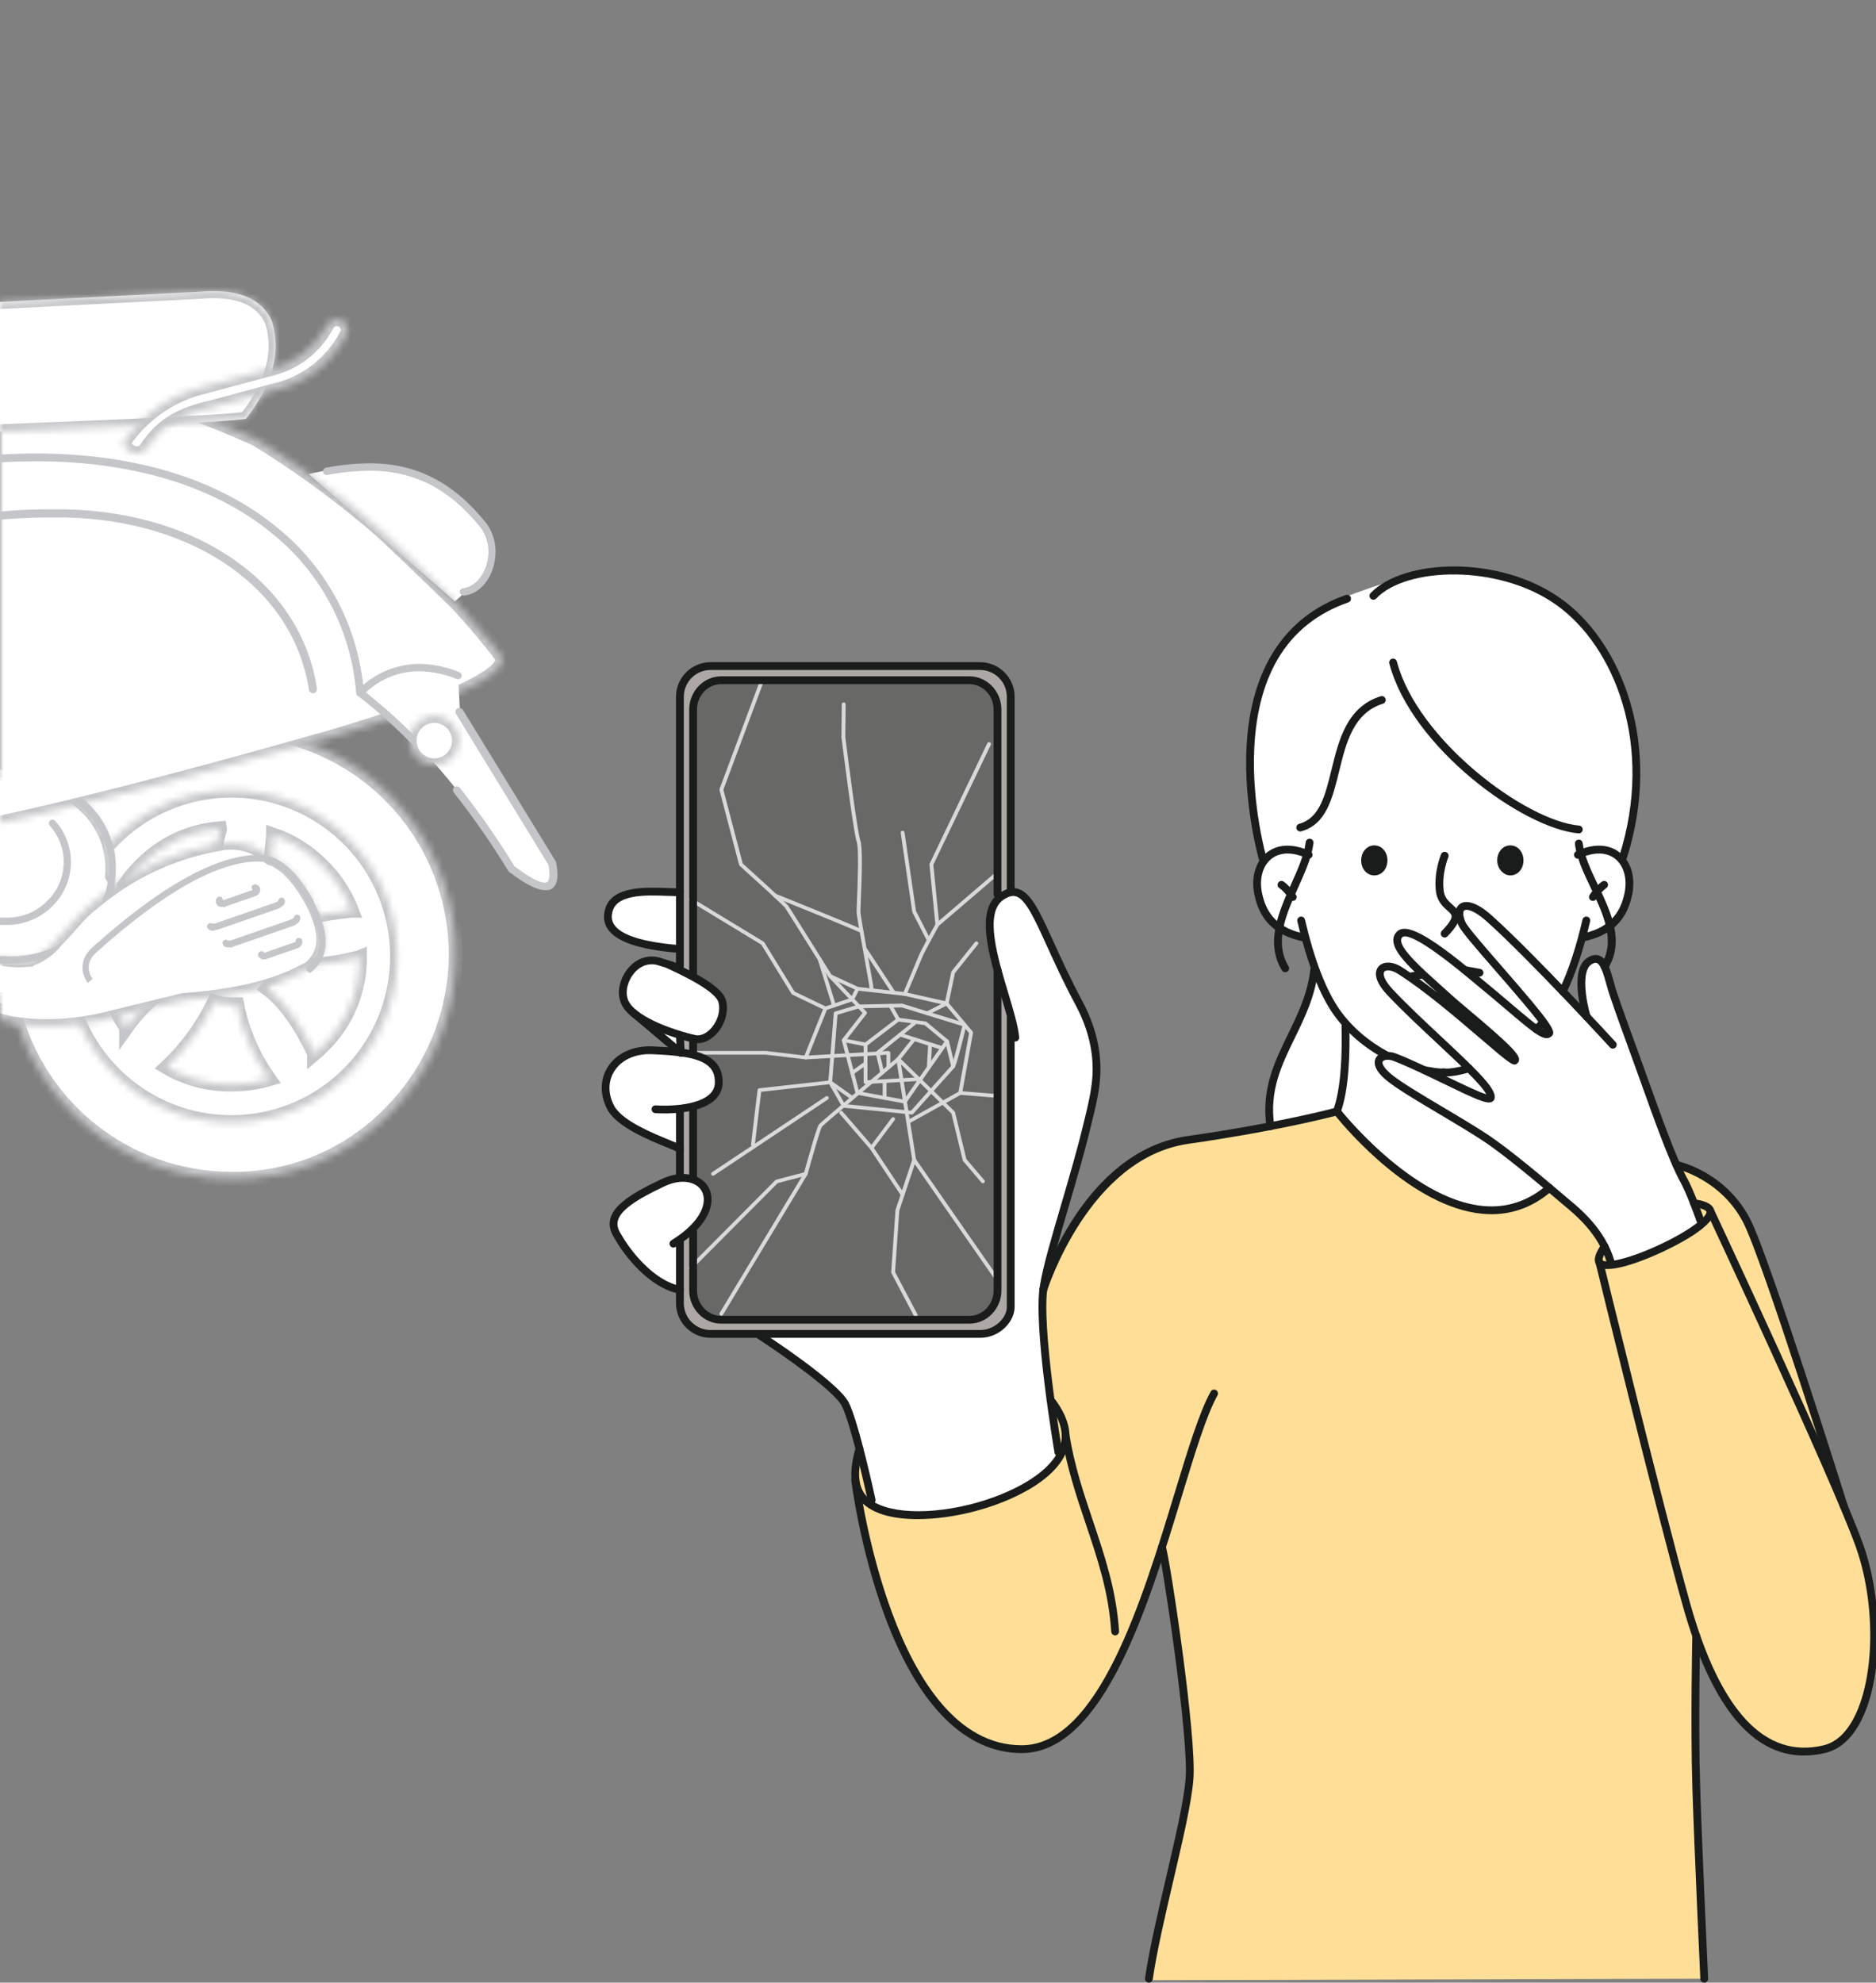 <svg width="265" height="280" viewBox="0 0 265 280" fill="none" xmlns="http://www.w3.org/2000/svg">
<rect x="0" y="0" width="265" height="280" fill="#808080" stroke="none"/>
<g clip-path="url(#clip0_162_22571)">
<mask id="path-1-inside-1_162_22571" fill="white">
<path d="M32.704 166.489C25.362 166.498 18.244 163.96 12.564 159.309C6.884 154.657 2.992 148.18 1.554 140.981C0.115 133.781 1.217 126.306 4.673 119.828C8.129 113.35 13.724 108.272 20.505 105.458C27.286 102.644 34.834 102.269 41.86 104.397C48.887 106.525 54.958 111.024 59.039 117.127C63.12 123.23 64.958 130.559 64.24 137.866C63.522 145.172 60.292 152.004 55.1 157.195C52.194 160.185 48.71 162.551 44.859 164.149C41.008 165.747 36.872 166.543 32.704 166.489Z"/>
</mask>
<path d="M32.704 166.489C25.362 166.498 18.244 163.96 12.564 159.309C6.884 154.657 2.992 148.18 1.554 140.981C0.115 133.781 1.217 126.306 4.673 119.828C8.129 113.35 13.724 108.272 20.505 105.458C27.286 102.644 34.834 102.269 41.86 104.397C48.887 106.525 54.958 111.024 59.039 117.127C63.12 123.23 64.958 130.559 64.24 137.866C63.522 145.172 60.292 152.004 55.1 157.195C52.194 160.185 48.71 162.551 44.859 164.149C41.008 165.747 36.872 166.543 32.704 166.489Z" fill="white" stroke="#C5C6C9" stroke-width="2" mask="url(#path-1-inside-1_162_22571)"/>
<mask id="path-2-inside-2_162_22571" fill="white">
<path d="M9.251 135.08C9.254 140.5 11.136 145.75 14.576 149.938C18.016 154.125 22.801 156.991 28.117 158.046C33.432 159.101 38.95 158.281 43.728 155.725C48.507 153.169 52.252 149.036 54.325 144.029C56.398 139.022 56.671 133.451 55.098 128.265C53.525 123.079 50.202 118.599 45.697 115.588C41.191 112.576 35.781 111.22 30.387 111.751C24.994 112.281 19.951 114.664 16.118 118.495C13.898 120.641 12.143 123.221 10.961 126.074C9.78 128.927 9.198 131.993 9.251 135.08ZM45.503 122.232C47.341 124.031 48.772 126.203 49.701 128.602H49.592C45.718 128.999 41.899 129.813 38.199 131.028L38.017 130.785C37.859 130.591 37.678 130.397 37.496 130.203C37.178 129.889 36.833 129.605 36.465 129.354C37.573 125.65 38.284 121.839 38.588 117.985C38.588 117.985 38.588 117.913 38.588 117.876C41.2 118.77 43.569 120.261 45.503 122.232ZM17.95 124.658H17.816C18.428 123.792 19.114 122.98 19.867 122.232C22.832 119.18 26.81 117.316 31.053 116.99C31.06 117.031 31.06 117.072 31.053 117.112C30 120.903 29.589 124.845 29.84 128.772C29.133 129.1 28.486 129.542 27.923 130.082C24.97 127.67 21.586 125.842 17.95 124.695V124.658ZM50.829 135.165C50.847 137.528 50.383 139.868 49.468 142.046C48.552 144.223 47.203 146.192 45.503 147.832C45.139 148.196 44.763 148.548 44.375 148.875V148.742C42.312 144.406 40.104 141.365 37.75 139.618C38.671 138.659 39.273 137.438 39.473 136.124C43.264 136.521 47.095 136.204 50.769 135.189L50.829 135.165ZM38.041 152.394C36.305 152.908 34.502 153.161 32.691 153.146C29.465 153.195 26.288 152.355 23.507 150.719L23.652 150.586C26.401 147.975 28.643 144.878 30.265 141.45C31.044 141.725 31.865 141.861 32.691 141.85C32.97 141.85 33.237 141.85 33.48 141.85C34.221 145.616 35.756 149.181 37.981 152.309L38.041 152.394ZM17.829 145.114C15.746 142.146 14.655 138.596 14.71 134.971C14.704 133.484 14.876 132.002 15.22 130.555C18.453 132.701 22.045 134.25 25.824 135.129C25.828 136.015 26.014 136.89 26.37 137.701C22.972 139.476 20.044 142.034 17.829 145.163V145.114Z"/>
</mask>
<path d="M9.251 135.08C9.254 140.5 11.136 145.75 14.576 149.938C18.016 154.125 22.801 156.991 28.117 158.046C33.432 159.101 38.95 158.281 43.728 155.725C48.507 153.169 52.252 149.036 54.325 144.029C56.398 139.022 56.671 133.451 55.098 128.265C53.525 123.079 50.202 118.599 45.697 115.588C41.191 112.576 35.781 111.22 30.387 111.751C24.994 112.281 19.951 114.664 16.118 118.495C13.898 120.641 12.143 123.221 10.961 126.074C9.78 128.927 9.198 131.993 9.251 135.08ZM45.503 122.232C47.341 124.031 48.772 126.203 49.701 128.602H49.592C45.718 128.999 41.899 129.813 38.199 131.028L38.017 130.785C37.859 130.591 37.678 130.397 37.496 130.203C37.178 129.889 36.833 129.605 36.465 129.354C37.573 125.65 38.284 121.839 38.588 117.985C38.588 117.985 38.588 117.913 38.588 117.876C41.2 118.77 43.569 120.261 45.503 122.232ZM17.95 124.658H17.816C18.428 123.792 19.114 122.98 19.867 122.232C22.832 119.18 26.81 117.316 31.053 116.99C31.06 117.031 31.06 117.072 31.053 117.112C30 120.903 29.589 124.845 29.84 128.772C29.133 129.1 28.486 129.542 27.923 130.082C24.97 127.67 21.586 125.842 17.95 124.695V124.658ZM50.829 135.165C50.847 137.528 50.383 139.868 49.468 142.046C48.552 144.223 47.203 146.192 45.503 147.832C45.139 148.196 44.763 148.548 44.375 148.875V148.742C42.312 144.406 40.104 141.365 37.75 139.618C38.671 138.659 39.273 137.438 39.473 136.124C43.264 136.521 47.095 136.204 50.769 135.189L50.829 135.165ZM38.041 152.394C36.305 152.908 34.502 153.161 32.691 153.146C29.465 153.195 26.288 152.355 23.507 150.719L23.652 150.586C26.401 147.975 28.643 144.878 30.265 141.45C31.044 141.725 31.865 141.861 32.691 141.85C32.97 141.85 33.237 141.85 33.48 141.85C34.221 145.616 35.756 149.181 37.981 152.309L38.041 152.394ZM17.829 145.114C15.746 142.146 14.655 138.596 14.71 134.971C14.704 133.484 14.876 132.002 15.22 130.555C18.453 132.701 22.045 134.25 25.824 135.129C25.828 136.015 26.014 136.89 26.37 137.701C22.972 139.476 20.044 142.034 17.829 145.163V145.114Z" fill="white" stroke="#C5C6C9" stroke-width="2" mask="url(#path-2-inside-2_162_22571)"/>
<mask id="path-3-inside-3_162_22571" fill="white">
<path d="M-26.069 129.608C-26.085 131.344 -25.751 133.064 -25.086 134.667C-24.456 136.256 -23.377 137.626 -21.98 138.611C-20.576 139.526 -18.976 140.096 -17.309 140.273C-16.508 140.394 -14.81 140.491 -12.189 140.576L-5.298 141.013C-3.008 141.182 -0.71 141.202 1.582 141.074C3.897 140.921 6.178 140.43 8.352 139.618C10.511 138.844 12.46 137.577 14.042 135.917C15.649 134.22 16.681 132.059 16.99 129.742C17.363 127.667 16.957 125.529 15.85 123.736V123.578C15.996 121.807 15.745 120.025 15.115 118.362C14.486 116.7 13.493 115.199 12.21 113.969C9.427 111.261 5.782 109.616 1.911 109.322C-1.961 109.027 -5.813 110.101 -8.974 112.356C-9.144 112.489 -9.326 112.622 -9.483 112.768C-13.744 112.836 -17.823 114.504 -20.912 117.439C-22.535 119.017 -23.826 120.903 -24.709 122.986C-25.592 125.07 -26.05 127.309 -26.056 129.572L-26.069 129.608Z"/>
</mask>
<path d="M-26.069 129.608C-26.085 131.344 -25.751 133.064 -25.086 134.667C-24.456 136.256 -23.377 137.626 -21.98 138.611C-20.576 139.526 -18.976 140.096 -17.309 140.273C-16.508 140.394 -14.81 140.491 -12.189 140.576L-5.298 141.013C-3.008 141.182 -0.71 141.202 1.582 141.074C3.897 140.921 6.178 140.43 8.352 139.618C10.511 138.844 12.46 137.577 14.042 135.917C15.649 134.22 16.681 132.059 16.99 129.742C17.363 127.667 16.957 125.529 15.85 123.736V123.578C15.996 121.807 15.745 120.025 15.115 118.362C14.486 116.7 13.493 115.199 12.21 113.969C9.427 111.261 5.782 109.616 1.911 109.322C-1.961 109.027 -5.813 110.101 -8.974 112.356C-9.144 112.489 -9.326 112.622 -9.483 112.768C-13.744 112.836 -17.823 114.504 -20.912 117.439C-22.535 119.017 -23.826 120.903 -24.709 122.986C-25.592 125.07 -26.05 127.309 -26.056 129.572L-26.069 129.608Z" fill="white"/>
<path d="M15.351 123.697C15.192 125.745 14.46 127.708 13.239 129.36L14.044 129.954C15.376 128.151 16.175 126.01 16.348 123.775L15.351 123.697ZM-26.069 129.608L-27.017 129.292L-27.067 129.441L-27.069 129.599L-26.069 129.608ZM-25.086 134.667L-24.156 134.299L-24.159 134.292L-24.162 134.284L-25.086 134.667ZM-21.98 138.611L-22.556 139.428L-22.541 139.438L-22.526 139.448L-21.98 138.611ZM-17.309 140.273L-17.159 139.284L-17.181 139.281L-17.203 139.278L-17.309 140.273ZM-12.189 140.576L-12.126 139.578L-12.141 139.577L-12.156 139.577L-12.189 140.576ZM-5.298 141.013L-5.224 140.015L-5.234 140.015L-5.298 141.013ZM1.582 141.074L1.638 142.072L1.648 142.071L1.582 141.074ZM8.352 139.618L8.014 138.676L8.001 138.681L8.352 139.618ZM14.042 135.917L14.766 136.607L14.768 136.605L14.042 135.917ZM16.99 129.742L16.006 129.565L16.002 129.587L15.999 129.609L16.99 129.742ZM15.85 123.736H14.85V124.02L14.999 124.261L15.85 123.736ZM15.85 123.578L14.853 123.496L14.85 123.537V123.578H15.85ZM12.21 113.969L11.513 114.686L11.518 114.691L12.21 113.969ZM-8.974 112.356L-9.555 111.542L-9.574 111.555L-9.592 111.569L-8.974 112.356ZM-9.483 112.768L-9.467 113.768L-9.086 113.762L-8.805 113.503L-9.483 112.768ZM-20.912 117.439L-21.601 116.714L-21.609 116.722L-20.912 117.439ZM-26.056 129.572L-25.108 129.888L-25.057 129.735L-25.056 129.574L-26.056 129.572ZM-27.069 129.599C-27.086 131.469 -26.726 133.323 -26.009 135.051L-24.162 134.284C-24.776 132.806 -25.084 131.218 -25.069 129.618L-27.069 129.599ZM-26.015 135.036C-25.314 136.805 -24.112 138.332 -22.556 139.428L-21.404 137.793C-22.642 136.921 -23.598 135.707 -24.156 134.299L-26.015 135.036ZM-22.526 139.448C-20.99 140.45 -19.238 141.074 -17.414 141.267L-17.203 139.278C-18.713 139.118 -20.163 138.602 -21.434 137.773L-22.526 139.448ZM-17.459 141.262C-16.588 141.394 -14.825 141.491 -12.221 141.576L-12.156 139.577C-14.794 139.491 -16.428 139.395 -17.159 139.284L-17.459 141.262ZM-12.252 141.574L-5.361 142.011L-5.234 140.015L-12.126 139.578L-12.252 141.574ZM-5.371 142.01C-3.039 142.183 -0.697 142.203 1.638 142.072L1.526 140.075C-0.723 140.202 -2.978 140.182 -5.224 140.016L-5.371 142.01ZM1.648 142.071C4.06 141.912 6.437 141.401 8.702 140.554L8.001 138.681C5.919 139.46 3.734 139.929 1.516 140.076L1.648 142.071ZM8.689 140.559C10.995 139.733 13.076 138.38 14.766 136.607L13.318 135.227C11.843 136.774 10.027 137.955 8.014 138.676L8.689 140.559ZM14.768 136.605C16.52 134.754 17.644 132.399 17.981 129.874L15.999 129.609C15.717 131.718 14.778 133.685 13.316 135.23L14.768 136.605ZM17.974 129.918C18.391 127.602 17.937 125.213 16.701 123.211L14.999 124.261C15.976 125.845 16.335 127.733 16.006 129.565L17.974 129.918ZM16.85 123.736V123.578H14.85V123.736H16.85ZM16.846 123.661C17.005 121.741 16.733 119.81 16.05 118.008L14.18 118.717C14.757 120.24 14.987 121.873 14.853 123.496L16.846 123.661ZM16.05 118.008C15.368 116.207 14.293 114.58 12.902 113.247L11.518 114.691C12.694 115.818 13.603 117.193 14.18 118.717L16.05 118.008ZM12.907 113.252C9.957 110.381 6.092 108.637 1.986 108.324L1.835 110.319C5.473 110.596 8.898 112.141 11.513 114.686L12.907 113.252ZM1.986 108.324C-2.119 108.012 -6.203 109.15 -9.555 111.542L-8.393 113.17C-5.423 111.051 -1.803 110.042 1.835 110.319L1.986 108.324ZM-9.592 111.569C-9.724 111.673 -9.965 111.852 -10.162 112.033L-8.805 113.503C-8.686 113.393 -8.563 113.305 -8.356 113.142L-9.592 111.569ZM-9.499 111.768C-14.011 111.84 -18.33 113.606 -21.601 116.714L-20.223 118.164C-17.316 115.401 -13.477 113.832 -9.467 113.768L-9.499 111.768ZM-21.609 116.722C-23.327 118.393 -24.694 120.39 -25.63 122.596L-23.788 123.377C-22.957 121.416 -21.742 119.641 -20.215 118.156L-21.609 116.722ZM-25.63 122.596C-26.565 124.802 -27.05 127.173 -27.056 129.569L-25.056 129.574C-25.051 127.445 -24.62 125.337 -23.788 123.377L-25.63 122.596ZM-27.005 129.256L-27.017 129.292L-25.12 129.924L-25.108 129.888L-27.005 129.256Z" fill="#C5C6C9" mask="url(#path-3-inside-3_162_22571)"/>
<path d="M-1.111 141.369C-2.324 141.369 -3.792 141.369 -5.309 141.223L-12.2 140.799C-13.989 140.719 -15.771 140.532 -17.538 140.24L-17.927 140.18C-17.956 140.178 -17.984 140.17 -18.01 140.155C-18.035 140.14 -18.057 140.12 -18.072 140.095C-18.088 140.043 -18.088 139.989 -18.072 139.937C-18.062 139.885 -18.035 139.839 -17.995 139.804C-17.956 139.769 -17.906 139.747 -17.854 139.743L-17.417 139.804C-15.671 140.096 -13.908 140.278 -12.139 140.349L-5.236 140.786C-3.719 140.883 -2.324 140.932 -1.074 140.932C-0.092 140.932 0.806 140.932 1.607 140.835C3.906 140.689 6.17 140.206 8.328 139.403C10.45 138.632 12.367 137.387 13.934 135.763C15.51 134.095 16.52 131.972 16.821 129.697C16.828 129.644 16.854 129.596 16.894 129.562C16.935 129.529 16.987 129.512 17.04 129.515C17.075 129.515 17.109 129.522 17.141 129.537C17.172 129.551 17.2 129.573 17.222 129.6C17.233 129.625 17.239 129.652 17.239 129.679C17.239 129.706 17.233 129.733 17.222 129.758C16.905 132.124 15.852 134.331 14.213 136.067C12.606 137.743 10.634 139.026 8.45 139.816C6.251 140.631 3.947 141.126 1.607 141.284C0.782 141.369 -0.128 141.369 -1.111 141.369ZM1.316 135.8C0.843 135.8 0.357 135.8 -0.14 135.8C-4.085 135.581 -7.805 133.898 -10.574 131.08C-10.595 131.06 -10.612 131.035 -10.624 131.008C-10.635 130.981 -10.642 130.952 -10.642 130.922C-10.642 130.893 -10.635 130.864 -10.624 130.837C-10.612 130.81 -10.595 130.785 -10.574 130.765C-10.527 130.748 -10.476 130.748 -10.429 130.765C-10.398 130.764 -10.369 130.77 -10.341 130.783C-10.314 130.795 -10.29 130.814 -10.271 130.838C-7.545 133.553 -3.899 135.146 -0.055 135.302C0.43 135.302 0.903 135.363 1.377 135.363C4.73 135.408 8.004 134.336 10.682 132.318C12.09 131.334 13.266 130.055 14.128 128.569C14.989 127.083 15.515 125.426 15.669 123.716V123.558C15.802 121.813 15.545 120.06 14.915 118.427C14.285 116.795 13.299 115.323 12.029 114.119C9.329 111.38 5.703 109.748 1.862 109.545C1.389 109.545 0.903 109.484 0.442 109.484C-2.909 109.441 -6.181 110.507 -8.863 112.517L-9.373 112.93C-9.417 112.942 -9.463 112.942 -9.506 112.93C-13.708 113.002 -17.73 114.647 -20.778 117.54C-22.385 119.101 -23.663 120.968 -24.536 123.031C-25.409 125.094 -25.86 127.311 -25.861 129.552C-25.871 131.254 -25.541 132.941 -24.891 134.514C-24.878 134.541 -24.872 134.569 -24.872 134.599C-24.872 134.628 -24.878 134.657 -24.891 134.684C-24.901 134.711 -24.917 134.736 -24.938 134.757C-24.959 134.778 -24.984 134.795 -25.012 134.805H-25.073C-25.119 134.812 -25.166 134.804 -25.208 134.783C-25.249 134.761 -25.283 134.726 -25.303 134.684C-25.971 133.051 -26.309 131.303 -26.298 129.539C-26.32 127.241 -25.862 124.964 -24.951 122.854C-24.067 120.722 -22.749 118.797 -21.081 117.201C-17.985 114.275 -13.921 112.591 -9.664 112.469H-9.591L-9.179 112.141C-6.42 110.072 -3.054 108.976 0.394 109.023C0.867 109.023 1.352 109.023 1.85 109.023C5.799 109.236 9.526 110.92 12.296 113.743C13.602 114.993 14.614 116.518 15.258 118.207C15.902 119.896 16.163 121.707 16.021 123.509V123.679C15.863 125.453 15.32 127.172 14.43 128.714C13.539 130.257 12.322 131.586 10.864 132.609C8.124 134.693 4.771 135.815 1.328 135.8H1.316ZM1.073 130.328H0.297C-0.864 130.264 -2 129.965 -3.043 129.45C-4.085 128.935 -5.013 128.214 -5.77 127.331C-6.54 126.491 -7.127 125.499 -7.492 124.419C-7.858 123.339 -7.994 122.194 -7.893 121.059C-7.894 121.032 -7.891 121.006 -7.882 120.981C-7.873 120.956 -7.858 120.933 -7.84 120.914C-7.822 120.894 -7.8 120.879 -7.776 120.868C-7.751 120.858 -7.725 120.852 -7.699 120.853C-7.663 120.851 -7.627 120.857 -7.594 120.869C-7.561 120.882 -7.53 120.901 -7.504 120.925C-7.493 120.952 -7.487 120.981 -7.487 121.01C-7.487 121.039 -7.493 121.068 -7.504 121.095C-7.599 122.172 -7.47 123.256 -7.123 124.279C-6.776 125.303 -6.22 126.243 -5.49 127.04C-4.77 127.874 -3.89 128.555 -2.902 129.045C-1.915 129.535 -0.84 129.822 0.26 129.891H1.001C2.971 129.908 4.881 129.21 6.375 127.926C7.209 127.241 7.896 126.395 8.395 125.438C8.893 124.482 9.193 123.434 9.275 122.358C9.358 121.282 9.222 120.201 8.876 119.179C8.53 118.157 7.981 117.216 7.261 116.412C7.24 116.392 7.223 116.369 7.212 116.343C7.2 116.317 7.194 116.289 7.194 116.26C7.194 116.232 7.2 116.204 7.212 116.177C7.223 116.151 7.24 116.128 7.261 116.108C7.3 116.07 7.352 116.048 7.406 116.048C7.437 116.047 7.467 116.053 7.494 116.066C7.521 116.078 7.545 116.097 7.564 116.121C8.324 116.967 8.904 117.958 9.27 119.034C9.637 120.111 9.781 121.25 9.695 122.384C9.608 123.518 9.294 124.622 8.769 125.631C8.244 126.64 7.521 127.532 6.642 128.253C5.092 129.577 3.124 130.312 1.085 130.328H1.073Z" fill="#191C1A" stroke="#C5C6C9" stroke-width="0.6"/>
<mask id="path-6-inside-4_162_22571" fill="white">
<path d="M-15.204 123.612C-10.461 123.782 -8.471 130.442 -4.2 133.427C-1.79 135.141 1.177 135.886 4.111 135.514H4.232L4.305 135.453C5.695 134.971 6.919 134.104 7.835 132.954C8.867 131.874 9.862 130.782 10.832 129.666C11.414 129.014 12.042 128.406 12.713 127.846C13.319 127.361 13.926 126.863 14.533 126.39C19.422 122.61 25.177 120.108 31.276 119.11C32.512 118.904 33.78 118.983 34.981 119.343C36.182 119.703 37.284 120.333 38.203 121.185C40.181 121.816 42.11 123.781 43.991 127.142L44.052 127.239C46.029 131.025 46.211 133.864 44.658 135.793C44.236 136.419 43.63 136.898 42.923 137.164C38.879 139.372 33.217 140.731 25.938 141.24L14.047 144.14C5.555 145.887 -4.37 145.014 -8.01 138.668L-13.445 129.593C-13.717 129.143 -14.097 128.767 -14.55 128.5C-15.003 128.233 -15.516 128.083 -16.041 128.064L-35.696 127.336L-36 122.835L-15.204 123.612Z"/>
</mask>
<path d="M-15.204 123.612C-10.461 123.782 -8.471 130.442 -4.2 133.427C-1.79 135.141 1.177 135.886 4.111 135.514H4.232L4.305 135.453C5.695 134.971 6.919 134.104 7.835 132.954C8.867 131.874 9.862 130.782 10.832 129.666C11.414 129.014 12.042 128.406 12.713 127.846C13.319 127.361 13.926 126.863 14.533 126.39C19.422 122.61 25.177 120.108 31.276 119.11C32.512 118.904 33.78 118.983 34.981 119.343C36.182 119.703 37.284 120.333 38.203 121.185C40.181 121.816 42.11 123.781 43.991 127.142L44.052 127.239C46.029 131.025 46.211 133.864 44.658 135.793C44.236 136.419 43.63 136.898 42.923 137.164C38.879 139.372 33.217 140.731 25.938 141.24L14.047 144.14C5.555 145.887 -4.37 145.014 -8.01 138.668L-13.445 129.593C-13.717 129.143 -14.097 128.767 -14.55 128.5C-15.003 128.233 -15.516 128.083 -16.041 128.064L-35.696 127.336L-36 122.835L-15.204 123.612Z" fill="white" stroke="#C5C6C9" stroke-width="2" mask="url(#path-6-inside-4_162_22571)"/>
<path d="M12.452 138.448C12.039 137.83 11.851 137.089 11.919 136.349C11.988 135.609 12.309 134.915 12.828 134.383L13.132 134.056L13.447 133.777C22.655 125.551 30.238 121.244 36.025 120.989H36.304H36.704C39.24 120.989 41.715 123.112 44.057 127.298V127.395C46.398 131.896 46.313 135.16 43.777 137.101L43.571 136.931L43.498 136.761C45.925 134.917 45.925 131.908 43.693 127.638L43.608 127.492C41.351 123.464 38.997 121.426 36.632 121.426H35.989C30.311 121.681 22.801 125.951 13.69 134.104L13.374 134.383L13.107 134.674C12.649 135.129 12.363 135.729 12.299 136.37C12.235 137.012 12.396 137.657 12.755 138.193L12.561 138.351L12.452 138.448ZM37.311 135.233H37.093C37.005 135.207 36.925 135.163 36.858 135.102C36.79 135.041 36.738 134.965 36.704 134.881C36.704 134.687 36.801 134.577 36.923 134.577C36.968 134.575 37.013 134.589 37.051 134.615C37.088 134.641 37.115 134.679 37.129 134.723L37.311 135.233ZM37.481 134.772L41.788 133.279C41.877 133.247 41.953 133.188 42.006 133.109V133.025V132.94C42.006 132.806 42.079 132.697 42.212 132.697C42.271 132.696 42.328 132.717 42.372 132.755C42.417 132.793 42.446 132.845 42.455 132.903C42.472 132.985 42.471 133.07 42.452 133.152C42.433 133.233 42.397 133.31 42.346 133.376C42.236 133.524 42.084 133.634 41.909 133.692L37.602 135.184C37.514 135.201 37.423 135.201 37.335 135.184L37.481 134.772ZM32.3 133.558C31.96 133.558 31.766 133.449 31.694 133.255C31.621 133.061 31.779 132.952 31.9 132.952C31.935 132.953 31.968 132.961 32 132.975C32.031 132.99 32.059 133.011 32.082 133.036V133.097H32.276C32.487 133.089 32.696 133.048 32.895 132.976L41.036 130.149C41.244 130.086 41.437 129.983 41.606 129.846L41.739 129.712V129.64C41.742 129.581 41.768 129.525 41.811 129.484C41.854 129.444 41.91 129.421 41.97 129.421C42.023 129.421 42.076 129.441 42.116 129.476C42.157 129.512 42.182 129.562 42.188 129.615C42.188 129.81 42.127 129.991 41.897 130.173C41.687 130.352 41.444 130.488 41.181 130.574L33.04 133.401C32.794 133.484 32.536 133.529 32.276 133.534L32.3 133.558ZM30.08 131.205C29.777 131.205 29.583 131.095 29.51 130.913C29.437 130.731 29.607 130.61 29.728 130.61C29.762 130.607 29.795 130.614 29.825 130.629C29.855 130.644 29.88 130.667 29.898 130.695H30.092C30.3 130.694 30.506 130.653 30.699 130.574L38.852 127.747C39.062 127.689 39.257 127.586 39.422 127.444L39.555 127.322V127.238C39.558 127.179 39.584 127.123 39.627 127.082C39.67 127.042 39.727 127.019 39.786 127.019C39.839 127.021 39.89 127.042 39.93 127.077C39.969 127.112 39.996 127.161 40.004 127.213C40.004 127.407 40.004 127.589 39.713 127.783C39.502 127.958 39.259 128.09 38.997 128.172L30.844 130.998C30.608 131.088 30.357 131.133 30.105 131.132L30.08 131.205ZM31.366 127.832C31.294 127.844 31.22 127.844 31.148 127.832C31.062 127.807 30.983 127.764 30.916 127.705C30.849 127.647 30.795 127.574 30.759 127.492C30.728 127.404 30.718 127.309 30.73 127.217C30.743 127.124 30.778 127.035 30.832 126.959C30.855 126.932 30.883 126.911 30.914 126.896C30.945 126.882 30.98 126.874 31.014 126.874C31.054 126.863 31.096 126.863 31.136 126.874C31.169 126.892 31.195 126.922 31.208 126.959H31.123L30.893 127.274L31.136 127.444L31.512 127.711V127.407L35.843 125.903L35.94 125.842L36.207 125.648L35.904 125.515C35.861 125.496 35.826 125.462 35.806 125.42C35.786 125.377 35.782 125.329 35.794 125.284C35.81 125.238 35.839 125.198 35.878 125.17C35.917 125.142 35.964 125.127 36.013 125.127C36.116 125.138 36.214 125.176 36.297 125.238C36.38 125.3 36.446 125.383 36.486 125.478C36.517 125.567 36.526 125.663 36.511 125.756C36.496 125.849 36.458 125.937 36.401 126.012C36.292 126.16 36.139 126.27 35.964 126.328L31.657 127.832H31.366Z" fill="#C5C6C9" stroke="#C5C6C9" stroke-width="0.5"/>
<path d="M43.621 66.976L43.876 66.903C44.183 66.817 44.495 66.748 44.81 66.697C47.274 66.157 49.785 65.86 52.308 65.811C58.762 65.811 63.894 68.456 68.456 74.122C68.975 74.832 69.344 75.64 69.538 76.498C69.732 77.356 69.748 78.244 69.584 79.108C69.293 81.098 67.946 83.403 65.677 83.743H65.568C65.447 83.876 65.144 84.167 64.355 84.847L64.258 84.932L43.621 66.976Z" fill="white"/>
<path d="M65.601 83.808H65.455C65.396 83.805 65.341 83.779 65.3 83.736C65.26 83.693 65.237 83.636 65.237 83.577C65.237 83.419 65.431 83.359 65.553 83.359C67.603 83.031 68.901 80.932 69.192 79.052C69.348 78.242 69.336 77.409 69.159 76.604C68.981 75.799 68.642 75.038 68.161 74.369C63.672 68.776 58.613 66.18 52.219 66.18C50.183 66.2 48.153 66.403 46.153 66.786C46.097 66.793 46.04 66.778 45.995 66.744C45.95 66.71 45.919 66.66 45.91 66.604C45.903 66.547 45.918 66.488 45.951 66.441C45.985 66.394 46.036 66.361 46.092 66.349C48.12 65.96 50.179 65.752 52.244 65.731C58.722 65.731 63.878 68.375 68.452 74.066C68.974 74.786 69.344 75.605 69.54 76.472C69.736 77.34 69.754 78.238 69.592 79.112C69.301 81.138 67.93 83.468 65.625 83.808H65.565H65.601Z" fill="#191C1A" stroke="#C5C6C9" stroke-width="0.6"/>
<mask id="path-10-inside-5_162_22571" fill="white">
<path d="M64.685 85.362C66.392 87.207 68.01 89.087 69.538 91.004C69.983 91.546 70.42 92.104 70.848 92.678C71.103 93.224 70.909 93.891 70.254 94.534C70.031 94.758 69.792 94.965 69.538 95.153C66.675 97.394 59.46 100.265 47.893 103.768L47.687 103.828C12.236 113.963 -10.885 119.221 -21.675 119.601H-22.015C-22.573 119.528 -23.119 119.443 -23.665 119.346L-28.603 120.219C-26.824 126.69 -28.389 131.826 -33.298 135.628L-33.589 135.98C-35.556 138.398 -37.095 141.135 -38.139 144.072C-39.292 143.817 -40.486 143.809 -41.642 144.047C-42.798 144.286 -43.891 144.765 -44.849 145.455C-46.729 146.838 -48.598 146.462 -50.466 144.351C-55.246 141.811 -63.646 140.344 -75.666 139.947C-82.363 139.729 -85.772 139.838 -94.702 140.275H-94.932C-100.812 140.817 -106.879 138.204 -113.131 132.437L-113.265 132.328C-113.333 132.261 -113.411 132.203 -113.495 132.158C-123.905 124.417 -132.936 111.096 -140.588 92.193C-144.713 84.646 -149.659 80.501 -155.426 79.757C-156.554 79.757 -156.845 79.041 -156.299 77.512C-156.081 76.991 -155.85 76.481 -155.62 75.96C-152.365 68.81 -148.577 61.915 -144.288 55.334C-143.887 54.703 -143.475 54.121 -143.074 53.466C-135.212 41.882 -126.031 31.252 -115.716 21.787L-115.618 21.702C-115.373 21.464 -115.085 21.275 -114.769 21.144C-113.884 20.792 -113.01 21.144 -112.124 22.175C-110.739 21.592 -109.231 21.36 -107.735 21.5C-106.238 21.639 -104.8 22.146 -103.546 22.976C-100.756 24.78 -99.397 26.976 -99.47 29.564C-99.464 29.641 -99.464 29.718 -99.47 29.795C-99.532 31.698 -99.838 33.586 -100.38 35.412C-101.997 41.357 -105.957 50.412 -112.258 62.577C-114.89 70.776 -115.062 79.566 -112.755 87.862C-112.609 88.395 -112.464 88.929 -112.331 89.463C-111.021 94.28 -109.429 99.016 -107.562 103.646C-106.383 105.934 -104.932 108.073 -103.243 110.016C-103.217 110.029 -103.196 110.051 -103.182 110.076C-102.229 110.948 -101.159 111.683 -100.004 112.26C-98.724 112.896 -97.377 113.385 -95.988 113.716C-95.114 114.032 -94.192 114.141 -93.282 114.371C-88.733 115.5 -79.148 113.595 -76.782 113.292C-64.811 111.674 -57.26 107.496 -54.13 100.759V100.698C-51.048 93.176 -52.573 85.087 -58.704 76.433C-60.337 74.152 -62.12 71.983 -64.043 69.942C-48.618 63.584 -32.624 58.709 -16.276 55.382L-14.808 55.055C1.15 51.634 17.691 53.749 34.814 61.4L36.294 62.068L38.224 63.281C43.661 66.755 48.839 70.62 53.717 74.843C58.983 79.733 64.685 85.362 64.685 85.362Z"/>
</mask>
<path d="M64.685 85.362C66.392 87.207 68.01 89.087 69.538 91.004C69.983 91.546 70.42 92.104 70.848 92.678C71.103 93.224 70.909 93.891 70.254 94.534C70.031 94.758 69.792 94.965 69.538 95.153C66.675 97.394 59.46 100.265 47.893 103.768L47.687 103.828C12.236 113.963 -10.885 119.221 -21.675 119.601H-22.015C-22.573 119.528 -23.119 119.443 -23.665 119.346L-28.603 120.219C-26.824 126.69 -28.389 131.826 -33.298 135.628L-33.589 135.98C-35.556 138.398 -37.095 141.135 -38.139 144.072C-39.292 143.817 -40.486 143.809 -41.642 144.047C-42.798 144.286 -43.891 144.765 -44.849 145.455C-46.729 146.838 -48.598 146.462 -50.466 144.351C-55.246 141.811 -63.646 140.344 -75.666 139.947C-82.363 139.729 -85.772 139.838 -94.702 140.275H-94.932C-100.812 140.817 -106.879 138.204 -113.131 132.437L-113.265 132.328C-113.333 132.261 -113.411 132.203 -113.495 132.158C-123.905 124.417 -132.936 111.096 -140.588 92.193C-144.713 84.646 -149.659 80.501 -155.426 79.757C-156.554 79.757 -156.845 79.041 -156.299 77.512C-156.081 76.991 -155.85 76.481 -155.62 75.96C-152.365 68.81 -148.577 61.915 -144.288 55.334C-143.887 54.703 -143.475 54.121 -143.074 53.466C-135.212 41.882 -126.031 31.252 -115.716 21.787L-115.618 21.702C-115.373 21.464 -115.085 21.275 -114.769 21.144C-113.884 20.792 -113.01 21.144 -112.124 22.175C-110.739 21.592 -109.231 21.36 -107.735 21.5C-106.238 21.639 -104.8 22.146 -103.546 22.976C-100.756 24.78 -99.397 26.976 -99.47 29.564C-99.464 29.641 -99.464 29.718 -99.47 29.795C-99.532 31.698 -99.838 33.586 -100.38 35.412C-101.997 41.357 -105.957 50.412 -112.258 62.577C-114.89 70.776 -115.062 79.566 -112.755 87.862C-112.609 88.395 -112.464 88.929 -112.331 89.463C-111.021 94.28 -109.429 99.016 -107.562 103.646C-106.383 105.934 -104.932 108.073 -103.243 110.016C-103.217 110.029 -103.196 110.051 -103.182 110.076C-102.229 110.948 -101.159 111.683 -100.004 112.26C-98.724 112.896 -97.377 113.385 -95.988 113.716C-95.114 114.032 -94.192 114.141 -93.282 114.371C-88.733 115.5 -79.148 113.595 -76.782 113.292C-64.811 111.674 -57.26 107.496 -54.13 100.759V100.698C-51.048 93.176 -52.573 85.087 -58.704 76.433C-60.337 74.152 -62.12 71.983 -64.043 69.942C-48.618 63.584 -32.624 58.709 -16.276 55.382L-14.808 55.055C1.15 51.634 17.691 53.749 34.814 61.4L36.294 62.068L38.224 63.281C43.661 66.755 48.839 70.62 53.717 74.843C58.983 79.733 64.685 85.362 64.685 85.362Z" fill="white" stroke="#C5C6C9" stroke-width="2" mask="url(#path-10-inside-5_162_22571)"/>
<path d="M-30.271 97.614C-30.33 97.605 -30.383 97.574 -30.419 97.526C-30.456 97.479 -30.472 97.419 -30.465 97.359C-28.451 81.66 -14.595 72.281 6.588 72.281C7.462 72.281 8.347 72.281 9.245 72.281C28.111 72.706 42.258 82.752 44.43 97.311C44.434 97.37 44.417 97.428 44.381 97.475C44.345 97.522 44.294 97.554 44.236 97.566C44.177 97.57 44.119 97.552 44.072 97.517C44.025 97.481 43.993 97.429 43.981 97.371C41.809 83.043 27.82 73.106 9.185 72.73C8.311 72.73 7.437 72.73 6.576 72.73C-14.389 72.73 -28.087 81.963 -30.077 97.42C-30.082 97.472 -30.107 97.52 -30.144 97.555C-30.182 97.591 -30.231 97.612 -30.283 97.614H-30.271Z" fill="#191C1A" stroke="#C5C6C9" stroke-width="0.7"/>
<path d="M-31.774 119.246C-31.807 119.247 -31.84 119.239 -31.869 119.225C-31.899 119.21 -31.925 119.188 -31.944 119.161C-40.558 108.181 -37.331 92.372 -37.294 92.215C-33.982 76.915 -22.189 67.003 -4.912 64.989C-1.602 64.603 1.728 64.404 5.061 64.394C18.965 64.394 30.661 67.974 38.911 74.756C42.402 77.564 45.28 81.059 47.367 85.024C49.454 88.989 50.705 93.34 51.044 97.808C51.055 97.832 51.061 97.859 51.061 97.887C51.061 97.914 51.055 97.941 51.044 97.966C51.003 98.012 50.947 98.042 50.886 98.05C50.856 98.054 50.827 98.051 50.799 98.042C50.771 98.033 50.746 98.019 50.724 97.999C50.702 97.98 50.684 97.956 50.673 97.929C50.661 97.902 50.655 97.874 50.655 97.844C50.321 93.423 49.081 89.118 47.013 85.196C44.945 81.274 42.092 77.82 38.632 75.047C30.466 68.338 18.855 64.795 5.073 64.795C1.752 64.8 -1.565 64.995 -4.864 65.377C-21.935 67.367 -33.594 77.17 -36.858 92.263C-36.858 92.421 -39.927 108.205 -31.604 118.834C-31.593 118.86 -31.587 118.889 -31.587 118.919C-31.587 118.948 -31.593 118.977 -31.604 119.004C-31.613 119.061 -31.644 119.113 -31.689 119.149C-31.705 119.191 -31.735 119.225 -31.774 119.246Z" fill="#191C1A" stroke="#C5C6C9" stroke-width="0.7"/>
<mask id="path-13-inside-6_162_22571" fill="white">
<path d="M-18.129 47.467C-17.328 46.994 -16.528 46.545 -15.703 46.157C-12.395 44.476 -8.826 43.373 -5.147 42.893L28.072 41.206C33.499 40.713 36.941 42.084 38.397 45.319C39.772 49.639 38.559 54.245 34.757 59.138C30.147 59.891 -1.532 60.898 -9.915 61.371H-11.432C-23.864 61.662 -36.712 65.524 -49.977 72.958C-57.071 77.73 -62.328 79.254 -65.75 77.531C-67.041 76.98 -68.206 76.169 -69.17 75.148C-70.134 74.128 -70.878 72.919 -71.355 71.599C-71.427 71.408 -71.487 71.214 -71.537 71.016C-71.572 70.927 -71.597 70.833 -71.61 70.737C-73.098 64.711 -70.292 58.503 -63.19 52.114L-62.789 51.762C-60.015 49.335 -52.736 48.571 -40.951 49.469H-40.502C-30.933 50.585 -23.476 49.918 -18.129 47.467Z"/>
</mask>
<path d="M-18.129 47.467C-17.328 46.994 -16.528 46.545 -15.703 46.157C-12.395 44.476 -8.826 43.373 -5.147 42.893L28.072 41.206C33.499 40.713 36.941 42.084 38.397 45.319C39.772 49.639 38.559 54.245 34.757 59.138C30.147 59.891 -1.532 60.898 -9.915 61.371H-11.432C-23.864 61.662 -36.712 65.524 -49.977 72.958C-57.071 77.73 -62.328 79.254 -65.75 77.531C-67.041 76.98 -68.206 76.169 -69.17 75.148C-70.134 74.128 -70.878 72.919 -71.355 71.599C-71.427 71.408 -71.487 71.214 -71.537 71.016C-71.572 70.927 -71.597 70.833 -71.61 70.737C-73.098 64.711 -70.292 58.503 -63.19 52.114L-62.789 51.762C-60.015 49.335 -52.736 48.571 -40.951 49.469H-40.502C-30.933 50.585 -23.476 49.918 -18.129 47.467Z" fill="white"/>
<path d="M28.014 40.71L26.862 40.843L26.977 41.837L28.13 41.703L28.014 40.71ZM-49.698 73.372L-49.067 72.948L-49.626 72.118L-50.257 72.543L-49.698 73.372ZM-18.129 47.467L-17.712 48.376L-17.665 48.354L-17.62 48.328L-18.129 47.467ZM-15.703 46.157L-15.277 47.061L-15.263 47.055L-15.25 47.048L-15.703 46.157ZM-5.147 42.893L-5.198 41.894L-5.237 41.896L-5.276 41.901L-5.147 42.893ZM28.072 41.206L28.123 42.205L28.142 42.204L28.162 42.202L28.072 41.206ZM38.397 45.319L39.35 45.016L39.332 44.961L39.309 44.909L38.397 45.319ZM34.757 59.138L34.918 60.125L35.306 60.062L35.547 59.752L34.757 59.138ZM-9.915 61.371V62.371H-9.887L-9.859 62.369L-9.915 61.371ZM-11.432 61.371V60.371H-11.444L-11.455 60.371L-11.432 61.371ZM-49.977 72.958L-50.466 72.085L-50.502 72.105L-50.535 72.128L-49.977 72.958ZM-65.75 77.531L-65.3 76.638L-65.328 76.624L-65.357 76.612L-65.75 77.531ZM-71.355 71.599L-70.415 71.259L-70.419 71.247L-71.355 71.599ZM-71.537 71.016L-70.567 70.773L-70.583 70.71L-70.606 70.651L-71.537 71.016ZM-71.61 70.737L-70.619 70.602L-70.626 70.549L-70.639 70.498L-71.61 70.737ZM-63.19 52.114L-63.85 51.362L-63.859 51.37L-63.19 52.114ZM-62.789 51.762L-63.448 51.009L-63.45 51.011L-62.789 51.762ZM-40.951 49.469L-41.027 50.466L-40.989 50.469H-40.951V49.469ZM-40.502 49.469L-40.386 48.475L-40.444 48.469H-40.502V49.469ZM-17.62 48.328C-16.831 47.861 -16.061 47.43 -15.277 47.061L-16.128 45.252C-16.995 45.659 -17.826 46.126 -18.638 46.606L-17.62 48.328ZM-15.25 47.048C-12.044 45.419 -8.584 44.349 -5.018 43.885L-5.276 41.901C-9.068 42.396 -12.747 43.533 -16.155 45.265L-15.25 47.048ZM-5.096 43.892L28.123 42.205L28.021 40.208L-5.198 41.894L-5.096 43.892ZM28.162 42.202C33.433 41.723 36.294 43.083 37.485 45.73L39.309 44.909C37.588 41.086 33.565 39.703 27.981 40.21L28.162 42.202ZM37.444 45.623C38.685 49.52 37.648 53.787 33.967 58.525L35.547 59.752C39.469 54.703 40.859 49.757 39.35 45.016L37.444 45.623ZM34.596 58.151C33.508 58.329 30.727 58.531 26.956 58.74C23.213 58.947 18.564 59.158 13.793 59.36C4.263 59.765 -5.771 60.135 -9.972 60.373L-9.859 62.369C-5.676 62.133 4.321 61.764 13.878 61.358C18.651 61.156 23.31 60.944 27.066 60.736C30.794 60.53 33.7 60.324 34.918 60.125L34.596 58.151ZM-9.915 60.371H-11.432V62.371H-9.915V60.371ZM-11.455 60.371C-24.083 60.667 -37.09 64.59 -50.466 72.085L-49.488 73.83C-36.334 66.459 -23.645 62.657 -11.408 62.371L-11.455 60.371ZM-50.535 72.128C-54.039 74.485 -57.029 75.998 -59.519 76.72C-62.009 77.442 -63.896 77.346 -65.3 76.638L-66.2 78.425C-64.183 79.44 -61.73 79.443 -58.962 78.641C-56.194 77.838 -53.009 76.203 -49.419 73.787L-50.535 72.128ZM-65.357 76.612C-66.523 76.114 -67.573 75.382 -68.443 74.462L-69.897 75.835C-68.838 76.956 -67.56 77.846 -66.142 78.451L-65.357 76.612ZM-68.443 74.462C-69.313 73.541 -69.984 72.451 -70.415 71.259L-72.296 71.938C-71.772 73.388 -70.956 74.715 -69.897 75.835L-68.443 74.462ZM-70.419 71.247C-70.477 71.092 -70.527 70.934 -70.567 70.773L-72.507 71.26C-72.448 71.494 -72.376 71.724 -72.291 71.951L-70.419 71.247ZM-70.606 70.651C-70.613 70.634 -70.617 70.618 -70.619 70.602L-72.601 70.873C-72.577 71.048 -72.532 71.219 -72.468 71.382L-70.606 70.651ZM-70.639 70.498C-71.997 65 -69.51 59.145 -62.521 52.857L-63.859 51.37C-71.073 57.862 -74.2 64.422 -72.581 70.977L-70.639 70.498ZM-62.53 52.865L-62.129 52.513L-63.45 51.011L-63.85 51.362L-62.53 52.865ZM-62.131 52.514C-60.991 51.517 -58.748 50.741 -55.145 50.363C-51.59 49.99 -46.891 50.019 -41.027 50.466L-40.875 48.472C-46.795 48.021 -51.629 47.983 -55.353 48.374C-59.03 48.76 -61.814 49.58 -63.448 51.009L-62.131 52.514ZM-40.951 50.469H-40.502V48.469H-40.951V50.469ZM-40.618 50.462C-30.971 51.587 -23.3 50.937 -17.712 48.376L-18.546 46.558C-23.651 48.898 -30.895 49.583 -40.386 48.475L-40.618 50.462Z" fill="#C5C6C9" mask="url(#path-13-inside-6_162_22571)"/>
<mask id="path-15-inside-7_162_22571" fill="white">
<path d="M20.739 63.227C23.008 59.855 25.75 58.471 29.718 57.586L38.732 55.159C40.878 54.679 42.896 53.741 44.646 52.41C46.397 51.078 47.839 49.384 48.874 47.443C48.992 47.263 49.071 47.06 49.106 46.847C49.141 46.635 49.132 46.417 49.078 46.208C49.025 45.999 48.928 45.804 48.795 45.635C48.662 45.465 48.495 45.325 48.305 45.224C48.115 45.123 47.905 45.062 47.691 45.046C47.476 45.029 47.26 45.058 47.057 45.13C46.853 45.202 46.667 45.315 46.51 45.463C46.353 45.61 46.229 45.789 46.145 45.987C45.321 47.537 44.171 48.889 42.774 49.951C41.377 51.013 39.766 51.759 38.052 52.138L29.038 54.565C24.31 55.624 20.168 58.455 17.464 62.475C17.464 62.475 17.246 63.106 18.568 63.858C18.942 64.052 19.376 64.095 19.78 63.978C20.184 63.86 20.528 63.592 20.739 63.227Z"/>
</mask>
<path d="M20.739 63.227C23.008 59.855 25.75 58.471 29.718 57.586L38.732 55.159C40.878 54.679 42.896 53.741 44.646 52.41C46.397 51.078 47.839 49.384 48.874 47.443C48.992 47.263 49.071 47.06 49.106 46.847C49.141 46.635 49.132 46.417 49.078 46.208C49.025 45.999 48.928 45.804 48.795 45.635C48.662 45.465 48.495 45.325 48.305 45.224C48.115 45.123 47.905 45.062 47.691 45.046C47.476 45.029 47.26 45.058 47.057 45.13C46.853 45.202 46.667 45.315 46.51 45.463C46.353 45.61 46.229 45.789 46.145 45.987C45.321 47.537 44.171 48.889 42.774 49.951C41.377 51.013 39.766 51.759 38.052 52.138L29.038 54.565C24.31 55.624 20.168 58.455 17.464 62.475C17.464 62.475 17.246 63.106 18.568 63.858C18.942 64.052 19.376 64.095 19.78 63.978C20.184 63.86 20.528 63.592 20.739 63.227Z" fill="white" stroke="#C5C6C9" stroke-width="2" mask="url(#path-15-inside-7_162_22571)"/>
<path d="M50.9 97.88C54.774 94.176 59.376 93.367 64.706 95.454L64.973 100.464L78.076 121.829C78.885 125.922 76.988 126.225 72.386 122.739H72.313C65.843 112.208 58.705 103.922 50.9 97.88Z" fill="white"/>
<path d="M60.314 106.806C60.284 106.807 60.254 106.801 60.227 106.788C60.199 106.775 60.175 106.756 60.156 106.733C57.269 103.565 54.116 100.65 50.73 98.022C50.705 98.004 50.684 97.98 50.669 97.953C50.654 97.925 50.646 97.895 50.645 97.864C50.644 97.832 50.65 97.8 50.662 97.771C50.675 97.742 50.694 97.716 50.718 97.694C51.824 96.558 53.143 95.652 54.6 95.027C56.058 94.403 57.624 94.072 59.21 94.055C61.122 94.086 63.011 94.477 64.779 95.207C64.832 95.227 64.875 95.266 64.9 95.317C64.912 95.343 64.918 95.372 64.918 95.401C64.918 95.43 64.912 95.46 64.9 95.486C64.887 95.53 64.859 95.568 64.822 95.594C64.784 95.621 64.74 95.634 64.694 95.632C62.939 94.916 61.068 94.529 59.174 94.491C56.273 94.505 53.488 95.635 51.397 97.646L51.227 97.804L51.397 97.937C54.655 100.516 57.699 103.356 60.496 106.43C60.533 106.473 60.554 106.53 60.554 106.587C60.554 106.645 60.533 106.701 60.496 106.745C60.445 106.788 60.38 106.81 60.314 106.806Z" fill="#191C1A" stroke="#C5C6C9" stroke-width="0.6"/>
<path d="M76.984 125.359C75.952 125.359 74.387 124.558 72.228 122.932C72.178 122.898 72.133 122.857 72.094 122.811C69.752 118.967 67.179 115.268 64.391 111.734C64.355 111.689 64.336 111.633 64.336 111.576C64.336 111.519 64.355 111.464 64.391 111.419C64.438 111.403 64.489 111.403 64.536 111.419C64.569 111.417 64.602 111.424 64.632 111.439C64.662 111.454 64.687 111.476 64.706 111.503C67.488 115.035 70.056 118.73 72.398 122.568C74.521 124.182 76.037 124.995 76.935 124.995C77.122 124.998 77.306 124.952 77.469 124.861C78.112 124.461 78.003 123.09 77.808 122.022L64.718 100.645C64.69 100.595 64.682 100.535 64.695 100.479C64.709 100.423 64.743 100.374 64.791 100.342C64.83 100.329 64.873 100.329 64.912 100.342C64.948 100.342 64.983 100.351 65.015 100.368C65.047 100.384 65.074 100.409 65.094 100.439L78.197 121.816C78.585 123.721 78.415 124.825 77.7 125.261C77.474 125.358 77.227 125.391 76.984 125.359Z" fill="#191C1A" stroke="#C5C6C9" stroke-width="0.7"/>
<mask id="path-19-inside-8_162_22571" fill="white">
<path d="M61.346 108.102C63.283 108.102 64.852 106.533 64.852 104.596C64.852 102.66 63.283 101.09 61.346 101.09C59.41 101.09 57.84 102.66 57.84 104.596C57.84 106.533 59.41 108.102 61.346 108.102Z"/>
</mask>
<path d="M61.346 108.102C63.283 108.102 64.852 106.533 64.852 104.596C64.852 102.66 63.283 101.09 61.346 101.09C59.41 101.09 57.84 102.66 57.84 104.596C57.84 106.533 59.41 108.102 61.346 108.102Z" fill="white" stroke="#C5C6C9" stroke-width="2" mask="url(#path-19-inside-8_162_22571)"/>
<path fill-rule="evenodd" clip-rule="evenodd" d="M185.787 86.667C188.305 84.812 191.087 83.884 193.737 82.956C200.627 80.57 207.783 80.305 213.214 81.895C219.707 83.883 223.417 88.123 223.417 88.123C223.417 88.123 229.115 94.483 230.573 102.831C232.03 111.047 229.115 121.117 229.115 121.117L188.436 161.532L180.883 164.183C180.883 164.183 178.1 159.81 179.293 153.184C179.955 149.342 182.341 146.029 183.798 142.849C184.991 140.463 185.521 137.415 185.521 137.415L184.328 132.38L178.233 121.647C178.233 121.647 175.98 113.564 176.378 105.217C176.775 98.591 178.498 92.231 185.787 86.665V86.667Z" fill="white"/>
<path fill-rule="evenodd" clip-rule="evenodd" d="M184.33 132.382C184.33 132.382 181.282 132.382 179.295 129.997C177.97 128.407 177.307 124.696 177.705 122.974C178.501 119.395 181.681 120.987 184.331 119.395C186.053 118.335 186.849 115.686 187.246 113.962C188.174 110.119 189.498 104.421 191.222 102.037C192.547 100.05 194.8 98.194 196.655 98.194C198.908 98.194 200.365 101.771 204.605 106.144C208.845 110.384 215.868 115.419 219.843 118.732C224.084 122.309 227.396 118.07 229.383 121.515C230.311 123.237 230.311 127.875 228.986 129.731C227.131 132.381 223.685 132.116 223.685 132.116C223.685 132.116 222.36 137.019 220.505 140.597C218.651 144.175 216.398 146.295 216.398 146.295C216.398 146.295 214.94 157.426 217.987 160.341C221.167 163.521 228.588 166.304 234.153 168.557C241.176 171.472 246.211 173.327 246.211 173.327H159.552C159.552 173.327 165.118 170.809 170.948 168.557C179.284 165.336 186.227 164.724 187.909 160.473C188.16 159.841 188.632 158.286 189.002 156.716C189.501 154.606 189.696 152.97 189.878 151.402C190.057 149.871 190.235 147.868 190.294 145.499C190.294 145.499 187.379 141.524 185.789 138.211C184.463 134.899 184.331 132.381 184.331 132.381L184.33 132.382Z" fill="white"/>
<path fill-rule="evenodd" clip-rule="evenodd" d="M96.041 125.977C95.763 125.992 91.048 125.105 89.515 125.982C87.98 126.859 87.235 126.197 86.603 127.435C85.972 128.672 85.266 129.081 85.984 130.227C86.701 131.373 86.987 131.833 87.96 132.266C88.932 132.699 91.994 133.518 91.994 133.518C91.994 133.518 96.041 134.191 96.041 134.003V125.976V125.977Z" fill="white"/>
<path fill-rule="evenodd" clip-rule="evenodd" d="M240.737 279.452C240.341 271.851 240.08 265.395 239.905 260.423C239.608 251.988 239.466 247.661 239.485 242.341C239.496 239.384 239.608 231.03 239.608 231.03C239.608 231.03 241.032 235.609 242.883 238.504C244.734 241.399 247.302 246.101 251.266 246.733C255.229 247.365 256.541 247.65 258.034 246.939C259.528 246.227 260.555 246.012 261.63 244.087C262.705 242.162 263.939 239.064 264.231 237.004C264.522 234.946 264.787 232.479 264.736 230.685C264.684 228.892 265.227 226.409 264.273 223.372C263.32 220.334 261.203 214.52 261.203 214.52L257.857 204.518L254.969 195.591L248.867 176.862C248.867 176.862 247.337 172.762 246.212 171.315C245.087 169.869 244.153 167.932 242.909 167.33C241.666 166.727 237.184 164.605 237.184 164.605C237.184 164.605 218.868 167.565 218.868 167.664C218.868 167.764 217.353 169.837 215.053 170.247C212.752 170.658 208.603 171.521 205.028 169.837C201.453 168.152 195.907 164.619 194.962 163.591C194.018 162.565 188.717 156.966 188.717 156.966L175.515 159.772C175.515 159.772 166.528 160.96 164.529 161.782C162.53 162.604 157.861 165.316 156.629 166.425C155.396 167.534 150.882 173.444 150.383 174.844C149.886 176.244 147.602 180.787 147.602 180.787L147.374 187.23L149.608 205.838C149.608 205.838 145.392 210.367 142.191 211.411C138.991 212.454 134.11 213.556 131.319 213.754C128.528 213.954 123.686 212.92 123.686 212.92L123.136 211.209L121.379 204.719L120.637 207.921C120.637 207.921 121.662 214.296 122.047 216.004C122.432 217.713 124.832 226.333 125.554 228.182C126.276 230.031 126.808 232.261 127.934 233.711C129.06 235.162 130.211 238.001 131.484 239.578C132.758 241.155 134.816 243.415 136.119 244.268C137.422 245.121 139.075 246.182 140.709 246.532C142.342 246.881 143.44 247.241 145.412 246.83C147.384 246.42 149.85 245.639 151.287 244.119C152.725 242.599 155.272 239.928 156.3 237.75C157.327 235.573 158.836 232.264 159.848 230.406C160.861 228.548 162.997 222.302 162.997 222.302L164.435 218.933C164.435 218.933 165.055 223.16 165.668 227.456C166.282 231.752 166.65 234.077 167.097 238.09C167.543 242.103 167.943 244.931 168.004 247.728C168.065 250.526 168.579 250.398 167.657 254.099C166.735 257.801 166.826 259.847 165.98 262.152C165.133 264.457 164.659 269.404 163.705 272.046C162.75 274.688 162.297 279.659 162.297 279.659C188.445 279.589 214.593 279.518 240.742 279.448L240.737 279.452Z" fill="#FFDF98"/>
<path fill-rule="evenodd" clip-rule="evenodd" d="M240.192 172.368C239.948 172 234.707 159.304 234.647 159.142C234.587 158.98 229.496 144.931 229.496 144.931L226.666 136.531C226.666 136.531 225.55 134.885 224.45 135.774C223.349 136.665 223.404 138.194 223.404 138.194C223.404 138.194 223.785 141.81 223.875 142.602C223.964 143.394 223.38 142.774 223.38 142.774L208.558 127.939C208.558 127.939 204.395 127.625 206.476 130.583C208.558 133.542 215.953 141.759 215.953 141.759L218.864 145.355C218.864 145.355 219.101 145.846 218.513 146.048C217.924 146.251 216.792 145.355 216.792 145.355L202.365 133.651C202.365 133.651 199.447 131.913 199.153 131.851C198.859 131.788 197.544 131.459 197.434 132.118C197.325 132.775 197.872 134.199 197.872 134.199L211.277 146.596L198.238 137.376C198.238 137.376 196.446 136.068 195.735 136.53C195.023 136.992 194.283 137.376 194.736 138.197C195.188 139.019 197.16 140.937 197.325 141.1C197.488 141.265 208.335 151.509 208.61 151.893C208.884 152.277 211.513 154.194 210.637 154.961C209.76 155.728 208.665 154.523 208.5 154.413C208.336 154.304 196.448 149.319 196.448 149.319C196.448 149.319 193.595 149.317 195.186 151.125C196.777 152.934 205.213 157.424 205.213 157.424C205.213 157.424 213.773 163.693 214.917 164.504C216.06 165.316 220.354 168.83 221.411 169.922C222.469 171.014 224.478 172.616 225.345 173.919C226.211 175.221 227.672 178.632 227.672 178.632C227.672 178.632 233.343 176.915 234.532 176.341C235.721 175.767 239.481 173.565 239.481 173.565L240.19 172.366L240.192 172.368Z" fill="white"/>
<path fill-rule="evenodd" clip-rule="evenodd" d="M97.452 95.204C97.68 95.005 99.895 94.063 100.375 94.063H137.669C137.669 94.063 139.779 93.573 140.381 94.232C140.983 94.89 142.267 95.431 142.462 96.42C142.657 97.408 142.9 109.873 142.9 109.873L142.771 125.978V172.462L142.9 183.939C142.9 183.939 143.132 185.623 142.098 186.644C141.064 187.664 140.763 188.219 139.476 188.38C138.188 188.542 110.986 188.38 110.986 188.38H99.813C99.813 188.38 97.299 188.048 96.8 186.788C96.301 185.528 95.951 183.345 95.951 183.345L96.04 174.842V155.754L96.17 127.158L95.951 102.012L96.225 96.421L97.451 95.206L97.452 95.204Z" fill="#ADA8A5"/>
<path fill-rule="evenodd" clip-rule="evenodd" d="M97.924 99.986C97.924 99.877 97.733 99.055 98.252 98.26C98.772 97.466 99.869 96.562 100.608 96.315C101.348 96.069 123.014 96.096 123.014 96.096C123.014 96.096 137.066 96.164 137.23 96.061C137.395 95.959 140.107 96.945 140.38 97.739C140.654 98.534 141.092 103.656 140.983 103.71C140.873 103.766 141 118.2 141 118.2L140.9 151.179L140.872 172.927L140.817 183.117C140.817 183.117 141.173 184.158 140.269 184.897C139.365 185.637 139.694 185.664 138.215 186.074C136.735 186.485 130.709 186.321 130.709 186.321L106.714 186.403L100.77 186.184C100.77 186.184 98.99 186.403 98.36 184.567C97.73 182.732 97.962 181.117 97.887 180.514C97.812 179.911 97.903 173.682 97.903 173.682L97.949 147.288L98.003 120.8L97.921 99.983L97.924 99.986Z" fill="#686867"/>
<path fill-rule="evenodd" clip-rule="evenodd" d="M149.471 204.875C149.39 204.386 148.002 194.56 148.002 194.56C148.002 194.56 147.141 185.996 147.255 184.08C147.37 182.163 148.081 178.634 148.081 178.634L150.444 170.212L154.039 156.967C154.039 156.967 154.85 153.827 154.866 152.008C154.88 150.189 155.023 147.128 153.491 143.966C151.958 140.804 147.37 131.159 147.37 131.159L144.633 126.639C144.633 126.639 143.447 125.727 142.772 125.982C142.098 126.237 141.261 126.323 140.726 127.28C140.19 128.238 139.805 128.447 139.809 129.652C139.811 130.857 140.585 135.759 140.585 135.759L142.848 143.677L143.038 148.387V184.982C143.038 184.982 142.767 186.239 141.618 187.066C140.468 187.893 139.262 188.382 138.438 188.382C137.613 188.382 107.392 188.635 107.392 188.635C107.392 188.635 116.041 194.311 116.083 194.624C116.125 194.937 119.367 197.621 120.152 200.248C120.94 202.877 123.447 212.761 123.447 212.761C123.447 212.761 125.14 214.07 127.569 213.879C129.999 213.688 134.356 213.978 137.886 212.809C141.418 211.64 145.668 210.551 147.353 208.593C149.038 206.633 149.602 205.838 149.602 205.838L149.471 204.874V204.875Z" fill="white"/>
<path fill-rule="evenodd" clip-rule="evenodd" d="M96.041 181.915V175.038C96.041 175.038 98.167 173.707 98.932 172.269C99.699 170.832 100.617 169.04 99.968 168.054C99.32 167.069 96.732 166.002 95.295 166.473C93.858 166.942 88.201 169.313 88.035 169.918C87.87 170.522 86.653 171.528 86.67 172.327C86.685 173.128 86.51 173.524 87.515 175.016C88.52 176.509 89.662 178.604 90.93 179.246C92.199 179.887 94.215 181.554 94.215 181.554L96.041 182.161V181.913V181.915Z" fill="white"/>
<path fill-rule="evenodd" clip-rule="evenodd" d="M95.651 161.691C95.651 161.691 91.136 160.434 89.301 159.137C87.466 157.839 85.425 155.492 85.543 154.032C85.661 152.572 85.944 151.223 86.671 150.488C87.398 149.752 88.64 148.271 89.734 148.321C90.828 148.372 94.72 148.32 94.72 148.32L99.252 149.414C99.252 149.414 101.042 150.194 101.282 151.375C101.521 152.555 102.056 153.385 101.112 154.344C100.168 155.304 100.143 155.292 98.938 155.786C97.733 156.279 96.05 156.189 96.042 156.426C96.035 156.662 95.651 161.692 95.651 161.692V161.691Z" fill="white"/>
<path fill-rule="evenodd" clip-rule="evenodd" d="M101.837 140.279C101.021 139.7 100.124 139.114 99.143 138.54C97.423 137.533 95.78 136.756 94.29 136.154C93.998 136.005 92.335 134.91 90.783 135.874C89.642 136.583 87.971 137.628 87.98 138.777C87.991 140.182 88.145 141.288 88.364 141.758C89.015 143.155 90.013 143.671 91.872 145.068C92.817 145.778 94.172 146.857 95.736 148.333C95.843 148.042 95.95 147.754 96.057 147.464C95.868 146.669 95.986 146.326 96.169 146.173C96.169 146.173 96.471 145.922 98.781 146.77L99.679 146.491C100.086 146.193 101.17 145.317 101.725 143.728C102.281 142.132 101.972 140.767 101.838 140.28L101.837 140.279Z" fill="white"/>
<path d="M127.806 155.848C127.789 155.848 127.772 155.847 127.755 155.844L121.071 154.608C120.968 154.59 120.884 154.514 120.859 154.415L118.918 146.967C118.898 146.891 118.916 146.809 118.965 146.746L121.838 143.063L117.071 138.031C117.059 138.018 117.048 138.004 117.039 137.989C116.98 137.896 111.198 128.643 110.897 128.208C110.673 127.89 106.842 124.397 104.481 122.271C104.443 122.236 104.416 122.192 104.403 122.144L101.636 111.584C101.623 111.533 101.626 111.48 101.644 111.431L107.332 96.174C107.383 96.038 107.538 95.968 107.679 96.016C107.82 96.065 107.893 96.216 107.842 96.351L102.183 111.532L104.911 121.939C105.766 122.71 111.041 127.471 111.349 127.917C111.652 128.355 117.102 137.076 117.49 137.696L122.391 142.869C122.479 142.961 122.486 143.102 122.408 143.203L119.478 146.96L121.344 154.125L127.684 155.296L133.418 147.112L130.602 144.773L126.844 144.251C126.759 144.239 126.686 144.19 126.645 144.117L125.54 142.164C125.468 142.037 125.517 141.879 125.647 141.809C125.779 141.741 125.943 141.787 126.015 141.914L127.055 143.752L130.757 144.266C130.808 144.273 130.856 144.295 130.895 144.327L133.954 146.868C134.058 146.954 134.078 147.103 134.002 147.213L128.032 155.732C127.982 155.804 127.897 155.847 127.807 155.847L127.806 155.848Z" fill="#D9D9DB"/>
<path d="M116.598 142.68C116.557 142.68 116.516 142.671 116.477 142.652L111.923 140.464C111.876 140.442 111.838 140.407 111.811 140.363L107.54 133.412L97.395 127.248C97.268 127.171 97.231 127.01 97.31 126.887C97.39 126.764 97.557 126.728 97.684 126.806L107.884 133.004C107.921 133.026 107.951 133.056 107.973 133.092L112.237 140.031L116.719 142.185C116.853 142.249 116.907 142.406 116.841 142.536C116.794 142.627 116.698 142.681 116.598 142.681V142.68Z" fill="#D9D9DB"/>
<path d="M123.114 139.896C122.964 139.896 122.842 139.779 122.842 139.634C122.842 139.386 122.416 137.032 122.039 134.956C121.429 131.594 120.998 129.181 120.998 128.743C120.998 128.567 121.017 128.096 121.045 127.443C121.14 125.159 121.362 119.808 121.014 118.865C120.548 117.605 118.934 104.692 118.865 104.143C118.863 104.132 118.863 104.121 118.863 104.109L118.912 99.459C118.914 99.314 119.025 99.199 119.186 99.2C119.335 99.201 119.456 99.32 119.455 99.464L119.406 104.097C119.984 108.733 121.169 117.725 121.525 118.689C121.862 119.601 121.754 123.445 121.587 127.464C121.561 128.111 121.541 128.578 121.541 128.742C121.541 129.169 122.113 132.327 122.574 134.865C123.077 137.639 123.386 139.353 123.386 139.633C123.386 139.778 123.264 139.895 123.115 139.895L123.114 139.896Z" fill="#D9D9DB"/>
<path d="M122.268 153.099C122.2 153.099 122.133 153.074 122.082 153.028C122.028 152.978 121.997 152.909 121.997 152.837V147.513C121.997 147.433 122.035 147.357 122.1 147.307L126.713 143.788C126.83 143.698 127.001 143.717 127.094 143.831C127.186 143.944 127.167 144.109 127.049 144.198L122.538 147.64V152.559L130.031 152.126C130.179 152.116 130.309 152.227 130.318 152.371C130.327 152.515 130.213 152.639 130.064 152.648L122.284 153.098C122.279 153.098 122.274 153.098 122.268 153.098V153.099Z" fill="#D9D9DB"/>
<path d="M120.384 151.777C120.3 151.777 120.218 151.74 120.165 151.67C120.076 151.553 120.102 151.39 120.223 151.305L122.108 149.967C122.229 149.881 122.399 149.906 122.487 150.023C122.576 150.14 122.55 150.303 122.429 150.388L120.544 151.726C120.496 151.76 120.439 151.777 120.384 151.777V151.777Z" fill="#D9D9DB"/>
<path d="M124.957 155.327C124.808 155.327 124.686 155.21 124.686 155.065V152.843C124.686 152.698 124.808 152.581 124.957 152.581C125.106 152.581 125.228 152.698 125.228 152.843V155.065C125.228 155.21 125.106 155.327 124.957 155.327Z" fill="#D9D9DB"/>
<path d="M113.812 149.615C113.779 149.615 113.746 149.609 113.714 149.597C113.575 149.545 113.505 149.393 113.56 149.258L116.346 142.322C116.374 142.251 116.434 142.195 116.509 142.17L120.186 140.929L120.878 139.524C120.928 139.422 121.038 139.361 121.153 139.376L127.633 140.095C127.999 139.231 129.542 135.591 129.793 134.945C130.067 134.243 131.836 131.062 132.131 130.532L131.292 122.106C131.288 122.059 131.296 122.013 131.316 121.971L139.468 104.959C139.531 104.828 139.692 104.771 139.828 104.831C139.964 104.892 140.024 105.048 139.961 105.179L131.84 122.126L132.679 130.56C132.684 130.612 132.673 130.664 132.648 130.71C132.628 130.746 130.58 134.412 130.301 135.128C130.014 135.864 128.136 140.288 128.057 140.476C128.011 140.585 127.895 140.65 127.775 140.636L121.284 139.916L120.627 141.251C120.596 141.314 120.54 141.362 120.471 141.385L116.805 142.623L114.064 149.446C114.023 149.55 113.92 149.613 113.811 149.613L113.812 149.615Z" fill="#D9D9DB"/>
<path d="M128.492 158.589C128.398 158.589 128.307 158.542 128.257 158.458C128.183 158.333 128.227 158.173 128.357 158.101L135.395 154.187L136.89 145.906L133.566 141.946L127.744 140.632C127.599 140.599 127.508 140.458 127.543 140.318C127.576 140.177 127.723 140.091 127.868 140.122L133.78 141.457C133.839 141.47 133.891 141.502 133.929 141.547L137.388 145.669C137.437 145.727 137.458 145.804 137.444 145.878L135.907 154.397C135.893 154.474 135.845 154.541 135.776 154.579L128.627 158.554C128.585 158.578 128.538 158.589 128.492 158.589Z" fill="#D9D9DB"/>
<path d="M128.8 157.399C128.791 157.399 128.781 157.399 128.771 157.398L119.153 156.434C119.065 156.425 118.987 156.374 118.945 156.3L117.034 152.961C117.008 152.917 116.997 152.866 117.001 152.815L117.775 143.087C117.784 142.98 117.859 142.889 117.965 142.857L121.245 141.881C121.269 141.874 121.294 141.87 121.319 141.87L127.41 141.743C127.442 141.743 127.47 141.747 127.498 141.756L136.338 144.482C136.473 144.523 136.552 144.659 136.519 144.791C135.589 148.592 135.022 150.612 134.833 150.794C134.664 150.958 131.255 154.779 129.005 157.307C128.954 157.365 128.878 157.398 128.8 157.398V157.399ZM119.35 155.927L128.686 156.864C129.556 155.886 134.039 150.851 134.43 150.445C134.62 150.093 135.426 146.97 135.933 144.908L127.377 142.268L121.369 142.393L118.301 143.307L117.548 152.779L119.351 155.928L119.35 155.927Z" fill="#D9D9DB"/>
<path d="M130.979 143.366C130.881 143.366 130.788 143.315 130.739 143.226C130.67 143.098 130.72 142.94 130.853 142.873L133.478 141.537C133.644 140.7 134.346 137.404 134.377 137.256C134.385 137.216 134.403 137.18 134.428 137.148L137.708 133.06C137.799 132.946 137.969 132.924 138.088 133.014C138.207 133.102 138.229 133.267 138.136 133.381L134.896 137.421C134.792 137.911 134.082 141.259 133.987 141.757C133.972 141.836 133.921 141.904 133.847 141.942L131.106 143.337C131.066 143.357 131.023 143.367 130.98 143.367L130.979 143.366Z" fill="#D9D9DB"/>
<path d="M129.352 185.998C129.253 185.998 129.158 185.945 129.11 185.854L125.916 179.806C125.894 179.764 125.884 179.717 125.888 179.67L126.493 170.915C126.495 170.894 126.498 170.873 126.506 170.853L128.856 163.792L126.614 149.609C126.596 149.498 126.656 149.387 126.761 149.336C126.866 149.286 126.993 149.305 127.075 149.386L134.835 156.952C134.871 156.986 134.895 157.029 134.907 157.076L136.506 163.694L139.057 166.681C139.152 166.793 139.136 166.957 139.021 167.049C138.905 167.141 138.735 167.126 138.639 167.014L136.048 163.979C136.021 163.949 136.003 163.912 135.993 163.872L134.396 157.267L127.277 150.325L129.403 163.773C129.409 163.812 129.405 163.853 129.393 163.892L127.034 170.981L126.435 179.631L129.596 185.615C129.663 185.744 129.611 185.902 129.477 185.967C129.438 185.986 129.396 185.995 129.355 185.995L129.352 185.998Z" fill="#D9D9DB"/>
<path d="M125.496 151.007C125.346 151.007 125.225 150.89 125.225 150.745V148.963L113.829 149.614C113.813 149.614 113.797 149.614 113.781 149.613L108.186 148.947H97.54C97.391 148.947 97.269 148.83 97.269 148.685C97.269 148.54 97.391 148.423 97.54 148.423H108.202C108.213 148.423 108.224 148.423 108.235 148.425L113.821 149.089L125.48 148.423C125.554 148.42 125.627 148.445 125.682 148.494C125.736 148.544 125.767 148.612 125.767 148.684V150.743C125.767 150.888 125.645 151.005 125.496 151.005V151.007Z" fill="#D9D9DB"/>
<path d="M124.584 151.774C124.509 151.774 124.434 151.744 124.381 151.685C124.325 151.624 124.305 151.547 124.316 151.472C124.295 151.24 123.992 149.923 123.7 148.744C123.676 148.647 123.712 148.546 123.79 148.482L128.96 144.326C129.074 144.233 129.246 144.248 129.341 144.359C129.437 144.47 129.421 144.636 129.306 144.728L124.267 148.78C124.949 151.551 124.911 151.582 124.763 151.708C124.711 151.752 124.647 151.773 124.584 151.773V151.774Z" fill="#D9D9DB"/>
<path d="M133.108 148.286C133.08 148.286 133.051 148.281 133.023 148.272L127.073 146.367C126.931 146.322 126.854 146.173 126.901 146.037C126.949 145.9 127.102 145.827 127.245 145.871L133.195 147.775C133.337 147.821 133.413 147.969 133.366 148.106C133.329 148.215 133.222 148.285 133.109 148.285L133.108 148.286Z" fill="#D9D9DB"/>
<path d="M131.201 151.005C131.196 151.005 131.191 151.005 131.186 151.005C131.036 150.997 130.922 150.873 130.93 150.729L131.114 147.5C131.122 147.356 131.252 147.236 131.399 147.253C131.549 147.26 131.663 147.384 131.655 147.528L131.471 150.758C131.463 150.897 131.343 151.005 131.201 151.005Z" fill="#D9D9DB"/>
<path d="M126.249 140.465C126.159 140.465 126.071 140.422 126.019 140.343L122.039 134.285C121.959 134.163 121.996 134.001 122.123 133.924C122.25 133.846 122.417 133.883 122.497 134.005L126.477 140.063C126.557 140.185 126.52 140.347 126.393 140.424C126.348 140.452 126.298 140.464 126.249 140.464V140.465Z" fill="#D9D9DB"/>
<path d="M117.808 142.269C117.692 142.269 117.583 142.195 117.548 142.082L115.535 135.565C115.492 135.427 115.574 135.281 115.717 135.24C115.86 135.198 116.011 135.276 116.054 135.415L118.068 141.933C118.11 142.071 118.028 142.217 117.885 142.258C117.86 142.265 117.834 142.269 117.808 142.269Z" fill="#D9D9DB"/>
<path d="M121.122 139.894C121.083 139.894 121.043 139.886 121.004 139.868L117.153 138.088C117.018 138.025 116.961 137.869 117.026 137.739C117.091 137.608 117.253 137.553 117.388 137.615L121.239 139.395C121.374 139.458 121.431 139.614 121.366 139.744C121.32 139.839 121.222 139.893 121.122 139.893V139.894Z" fill="#D9D9DB"/>
<path d="M121.695 131.778C121.628 131.778 121.566 131.755 121.518 131.714C121.016 131.435 114.007 128.578 109.369 126.708C109.231 126.652 109.165 126.499 109.223 126.366C109.281 126.233 109.44 126.17 109.578 126.225C109.578 126.225 112.628 127.455 115.681 128.702C121.924 131.251 121.927 131.272 121.962 131.473C121.987 131.616 121.887 131.75 121.74 131.774C121.725 131.777 121.71 131.778 121.695 131.778Z" fill="#D9D9DB"/>
<path d="M106.358 161.907C106.347 161.907 106.336 161.907 106.327 161.905C106.178 161.889 106.071 161.758 106.088 161.615L107.011 153.924C107.025 153.803 107.124 153.708 107.249 153.694L117.241 152.583C117.309 152.575 117.378 152.593 117.433 152.632L120.559 154.854C120.679 154.94 120.705 155.104 120.616 155.22C120.527 155.336 120.358 155.361 120.237 155.275L117.196 153.114L107.524 154.19L106.626 161.675C106.61 161.808 106.493 161.907 106.358 161.907Z" fill="#D9D9DB"/>
<path d="M127.504 168.975C127.415 168.975 127.327 168.933 127.275 168.855L122.894 162.264L118.607 157.307C118.511 157.196 118.527 157.031 118.642 156.939C118.757 156.846 118.928 156.861 119.023 156.972L123.321 161.943C123.328 161.951 123.335 161.96 123.341 161.969L127.732 168.574C127.813 168.696 127.777 168.858 127.65 168.935C127.605 168.963 127.554 168.976 127.504 168.976L127.504 168.975Z" fill="#D9D9DB"/>
<path d="M123.112 162.369C123.057 162.369 123.002 162.353 122.954 162.32C122.832 162.235 122.805 162.072 122.892 161.954L125.938 157.885C126.025 157.768 126.195 157.741 126.317 157.825C126.439 157.91 126.465 158.073 126.378 158.191L123.332 162.26C123.279 162.331 123.196 162.368 123.113 162.368L123.112 162.369Z" fill="#D9D9DB"/>
<path d="M100.72 166.039C100.634 166.039 100.549 166 100.497 165.926C100.411 165.808 100.443 165.644 100.566 165.562L116.645 154.845C116.769 154.764 116.938 154.793 117.022 154.912C117.108 155.031 117.076 155.194 116.953 155.277L100.874 165.994C100.827 166.025 100.773 166.04 100.72 166.04V166.039Z" fill="#D9D9DB"/>
<path d="M97.54 179.346C97.472 179.346 97.405 179.322 97.352 179.273C97.245 179.173 97.241 179.007 97.344 178.903L109.515 166.672C109.548 166.638 109.592 166.613 109.639 166.601L113.591 165.565C114.051 163.901 115.366 159.207 115.671 158.814C115.985 158.411 125.493 150.397 126.683 149.395L128.918 146.59C129.009 146.475 129.179 146.453 129.298 146.541C129.417 146.63 129.44 146.794 129.348 146.909L127.096 149.736C127.086 149.749 127.073 149.762 127.06 149.773C122.814 153.35 116.393 158.793 116.102 159.131C115.883 159.461 114.741 163.426 114.074 165.847C114.049 165.937 113.977 166.008 113.883 166.032L109.853 167.087L97.736 179.266C97.682 179.32 97.611 179.347 97.54 179.347V179.346Z" fill="#D9D9DB"/>
<path d="M131.201 133.046C131.101 133.046 131.004 132.992 130.957 132.9L128.889 128.858C128.877 128.833 128.868 128.806 128.864 128.779L127.233 117.628C127.212 117.485 127.316 117.352 127.463 117.332C127.609 117.311 127.749 117.411 127.77 117.554L129.394 128.664L131.443 132.668C131.509 132.798 131.454 132.955 131.32 133.018C131.282 133.036 131.24 133.046 131.2 133.046H131.201Z" fill="#D9D9DB"/>
<path d="M132.411 130.846C132.337 130.846 132.262 130.816 132.209 130.759C132.109 130.65 132.12 130.485 132.232 130.389L140.547 123.268C140.659 123.171 140.831 123.182 140.931 123.29C141.03 123.398 141.019 123.564 140.907 123.66L132.592 130.781C132.54 130.825 132.476 130.847 132.412 130.847L132.411 130.846Z" fill="#D9D9DB"/>
<path d="M134.641 150.877C134.518 150.877 134.407 150.795 134.378 150.675L133.513 147.13C133.478 146.989 133.569 146.849 133.715 146.815C133.859 146.783 134.006 146.869 134.041 147.01L134.906 150.554C134.94 150.695 134.85 150.836 134.704 150.869C134.683 150.873 134.662 150.876 134.642 150.876L134.641 150.877Z" fill="#D9D9DB"/>
<path d="M140.726 155.029C140.718 155.029 140.711 155.029 140.703 155.028L135.618 154.614C135.468 154.602 135.358 154.475 135.37 154.331C135.383 154.187 135.516 154.078 135.664 154.093L140.749 154.507C140.898 154.519 141.008 154.646 140.996 154.79C140.984 154.926 140.865 155.029 140.726 155.029Z" fill="#D9D9DB"/>
<path d="M101.899 185.801C101.853 185.801 101.806 185.79 101.763 185.766C101.633 185.693 101.59 185.533 101.665 185.408L113.579 165.645C113.654 165.52 113.819 165.478 113.949 165.551C114.079 165.624 114.123 165.783 114.047 165.909L102.134 185.671C102.083 185.755 101.992 185.802 101.899 185.802V185.801Z" fill="#D9D9DB"/>
<path d="M140.726 180.769C140.639 180.769 140.553 180.728 140.501 180.653L128.908 163.965C128.825 163.845 128.858 163.683 128.983 163.602C129.107 163.522 129.275 163.553 129.359 163.674L140.951 180.362C141.035 180.482 141.001 180.644 140.877 180.725C140.831 180.755 140.778 180.769 140.726 180.769V180.769Z" fill="#D9D9DB"/>
<path d="M122.268 147.777C122.25 147.777 122.232 147.775 122.213 147.772L119.127 147.162C118.981 147.133 118.887 146.994 118.917 146.853C118.947 146.711 119.088 146.62 119.237 146.649L122.322 147.259C122.469 147.288 122.563 147.426 122.534 147.568C122.508 147.691 122.394 147.777 122.269 147.777H122.268Z" fill="#D9D9DB"/>
<path d="M188.845 157.515C188.782 157.515 188.717 157.504 188.655 157.482C188.369 157.377 188.223 157.06 188.327 156.775C189.47 153.666 189.597 148.625 189.505 144.945C189.497 144.64 189.737 144.388 190.041 144.38C190.336 144.365 190.597 144.613 190.606 144.917C190.701 148.694 190.564 153.884 189.361 157.155C189.279 157.378 189.069 157.517 188.845 157.517V157.515Z" fill="#191C1A"/>
<path d="M240.192 172.916C239.964 172.916 239.75 172.772 239.672 172.545C239.658 172.504 238.235 168.402 237.242 166.717C235.655 163.685 233.705 158.239 231.641 152.472L231.229 151.323C230.861 150.288 230.438 149.127 229.989 147.9C229.132 145.553 228.162 142.892 227.332 140.425C227.182 139.976 227.048 139.487 226.915 139.014C226.57 137.768 226.139 136.218 225.541 135.997C225.352 135.928 225.088 136.006 224.758 136.228C223.399 137.148 223.974 141.131 224.654 143.426C224.74 143.717 224.574 144.024 224.283 144.111C223.993 144.196 223.686 144.031 223.598 143.74C223.393 143.054 221.677 136.987 224.141 135.317C224.781 134.884 225.381 134.765 225.921 134.965C227.05 135.38 227.5 137.002 227.977 138.72C228.104 139.18 228.237 139.656 228.376 140.076C229.201 142.527 230.17 145.181 231.024 147.523C231.473 148.754 231.898 149.917 232.266 150.953L232.678 152.102C234.729 157.831 236.667 163.242 238.205 166.183C239.24 167.939 240.654 172.014 240.713 172.186C240.813 172.474 240.66 172.788 240.373 172.887C240.314 172.907 240.252 172.917 240.192 172.917V172.916Z" fill="#191C1A"/>
<path d="M227.499 178.684C227.262 178.684 227.045 178.53 226.972 178.291C225.753 174.23 222.632 171.646 220.768 170.102L220.709 170.054C214.951 165.126 211.175 162.15 208.819 160.684C207.021 159.538 205.053 158.369 203.149 157.238C200.122 155.44 197.262 153.741 195.84 152.564C193.879 150.94 194.079 149.858 194.373 149.359C194.829 148.583 196.052 148.339 197.219 148.792C199.406 149.641 202.054 150.924 204.389 152.056C206.438 153.049 208.917 154.252 209.946 154.542C209.311 153.244 205.798 149.964 202.918 147.273C200.512 145.026 198.026 142.703 195.944 140.493C193.771 138.182 194.352 136.949 194.704 136.525C195.36 135.732 196.722 135.753 198.015 136.577C199.617 137.589 201.355 138.866 203.082 140.222C203.065 140.208 203.048 140.192 203.031 140.178C199.588 137.101 196.866 134.67 196.815 132.838C196.8 132.36 196.971 131.931 197.307 131.594C198.566 130.282 201.759 131.974 208.321 137.442L208.715 137.769C210.567 139.285 212.159 140.638 213.439 141.724C215.427 143.414 217.194 144.915 218.054 145.365C217.13 143.868 213.745 139.979 211.404 137.29C208.286 133.71 206.357 131.475 205.998 130.66C205.142 128.721 205.857 127.925 206.204 127.674C207.154 126.983 208.787 127.559 210.685 129.253C216.861 134.778 228.114 147.048 228.228 147.171C228.433 147.395 228.418 147.744 228.194 147.948C227.97 148.154 227.621 148.14 227.415 147.915C227.302 147.792 216.084 135.562 209.951 130.074C208.245 128.551 207.161 128.337 206.852 128.563C206.642 128.716 206.601 129.297 207.006 130.214C207.316 130.918 209.816 133.789 212.234 136.567C219.375 144.77 219.893 145.684 219.167 146.344C218.203 147.218 216.823 146.045 212.725 142.563C211.449 141.479 209.862 140.131 208.014 138.619L207.615 138.287C199.989 131.932 198.415 132.027 198.093 132.363C197.962 132.494 197.909 132.629 197.914 132.806C197.953 134.163 200.907 136.803 203.763 139.356C204.302 139.837 204.849 140.326 205.392 140.818C205.788 141.177 206.541 141.811 207.414 142.545C213.057 147.292 214.599 148.82 214.582 149.647C214.579 149.844 214.496 150.026 214.354 150.153C213.825 150.676 213.373 150.316 209.137 146.688C205.788 143.819 201.199 139.89 197.423 137.506C196.57 136.963 195.788 136.939 195.55 137.227C195.361 137.455 195.368 138.274 196.745 139.737C198.801 141.921 201.275 144.232 203.668 146.467C209.195 151.629 211.417 153.859 211.12 155.14C211.077 155.341 210.939 155.519 210.74 155.616C210.042 155.961 208.498 155.27 203.906 153.044C201.589 151.921 198.963 150.648 196.818 149.816C196.09 149.535 195.456 149.683 195.32 149.914C195.211 150.098 195.328 150.711 196.539 151.713C197.896 152.836 200.719 154.513 203.708 156.288C205.618 157.423 207.594 158.597 209.402 159.748C211.801 161.242 215.619 164.249 221.414 169.208L221.466 169.251C223.298 170.767 226.707 173.591 228.023 177.971C228.111 178.262 227.945 178.569 227.655 178.657C227.602 178.673 227.549 178.68 227.496 178.68L227.499 178.684Z" fill="#191C1A"/>
<path d="M227.091 179.218C226.361 179.218 225.788 179.05 225.493 178.632C224.923 177.822 225.623 176.587 226.201 175.728C226.371 175.476 226.713 175.41 226.965 175.578C227.218 175.748 227.284 176.09 227.116 176.342C226.234 177.654 226.392 177.994 226.394 177.996C226.669 178.386 229.452 178.043 234.016 175.972C238.78 173.81 241.202 171.732 241.054 171.123C241.054 171.119 240.934 170.712 239.208 170.466C238.908 170.424 238.698 170.145 238.74 169.844C238.782 169.543 239.063 169.333 239.362 169.377C240.43 169.529 241.877 169.848 242.122 170.865C242.657 173.07 236.399 176.099 234.469 176.975C232.743 177.759 229.238 179.218 227.088 179.218H227.091Z" fill="#191C1A"/>
<path d="M254.822 247.929C247.384 247.929 241.624 240.801 237.674 226.682C233.762 212.704 225.491 178.785 225.408 178.444C225.336 178.148 225.518 177.85 225.813 177.778C226.107 177.706 226.406 177.888 226.478 178.182C226.561 178.523 234.829 212.425 238.734 226.385C243.012 241.673 249.351 248.439 257.566 246.493C259.249 246.095 260.671 244.838 261.794 242.756C264.872 237.05 264.998 226.299 262.081 218.279C258.447 208.291 241.263 171.598 241.09 171.228C240.961 170.952 241.079 170.625 241.355 170.495C241.63 170.366 241.959 170.485 242.088 170.76C242.261 171.129 259.465 207.867 263.116 217.903C266.129 226.182 265.973 237.33 262.763 243.278C261.485 245.648 259.822 247.09 257.82 247.564C256.792 247.808 255.792 247.929 254.821 247.929H254.822Z" fill="#191C1A"/>
<path d="M260.473 213.316C260.238 213.316 260.021 213.166 259.947 212.931C259.837 212.58 248.917 177.79 246.224 172.622C243.007 166.446 236.742 165.058 236.68 165.044C236.382 164.982 236.192 164.689 236.255 164.392C236.317 164.095 236.609 163.904 236.906 163.966C237.184 164.024 243.737 165.461 247.202 172.112C249.939 177.366 260.549 211.164 260.999 212.6C261.089 212.89 260.928 213.199 260.638 213.291C260.582 213.308 260.527 213.316 260.473 213.316Z" fill="#191C1A"/>
<path d="M149.508 205.649C149.245 205.649 149.011 205.459 148.966 205.19C148.84 204.451 145.898 187.012 146.913 181.479C147.332 178.857 148.573 174.627 149.888 170.149C151.006 166.339 152.161 162.399 153.027 158.783C154.158 154.275 154.639 151.798 154.17 148.545C153.852 146.338 153.105 144.125 151.951 141.97C150.245 138.785 148.933 135.902 147.878 133.585C146.128 129.741 144.864 126.964 143.487 126.579C143.175 126.492 142.655 126.449 141.74 127.074C139.024 128.929 140.901 135.174 142.411 140.192C143.132 142.591 143.813 144.856 143.965 146.486C143.992 146.789 143.77 147.056 143.468 147.085C143.167 147.113 142.897 146.89 142.868 146.588C142.727 145.068 142.062 142.854 141.356 140.51C139.661 134.868 137.738 128.476 141.119 126.165C142.092 125.502 142.962 125.29 143.783 125.519C145.653 126.041 146.868 128.708 148.88 133.129C149.927 135.432 151.232 138.296 152.921 141.45C154.136 143.72 154.924 146.054 155.259 148.389C155.784 152.027 155.158 154.809 154.095 159.045C153.225 162.683 152.065 166.636 150.943 170.459C149.64 174.903 148.407 179.101 147.998 181.666C147.015 187.021 150.02 204.828 150.05 205.006C150.101 205.306 149.9 205.59 149.6 205.642C149.569 205.648 149.537 205.65 149.507 205.65L149.508 205.649Z" fill="#191C1A"/>
<path d="M95.739 134.556C95.723 134.556 95.708 134.556 95.692 134.554C90.249 134.09 87.024 132.988 85.833 131.185C85.266 130.327 85.164 129.33 85.528 128.225C86.548 125.13 91.119 125.3 94.143 125.412C94.904 125.441 95.561 125.465 95.996 125.43C96.301 125.405 96.565 125.633 96.59 125.935C96.614 126.238 96.388 126.503 96.085 126.528C95.586 126.568 94.899 126.543 94.103 126.514C91.407 126.413 87.335 126.262 86.575 128.571C86.317 129.351 86.376 130.008 86.753 130.579C87.731 132.062 90.772 133.031 95.786 133.459C96.089 133.484 96.313 133.751 96.288 134.054C96.264 134.342 96.023 134.559 95.74 134.559L95.739 134.556Z" fill="#191C1A"/>
<path d="M96.041 162.761C95.967 162.761 95.893 162.746 95.822 162.715C95.399 162.531 94.908 162.331 94.375 162.112C91.451 160.917 87.446 159.281 85.92 156.924C84.735 154.872 84.695 152.579 85.797 150.767C87.009 148.772 89.393 147.657 92.166 147.778C96.113 147.953 99.512 148.246 101.127 150.069C101.847 150.881 102.162 151.952 102.062 153.252C101.494 157.837 92.914 157.233 92.549 157.205C92.246 157.182 92.019 156.917 92.042 156.614C92.065 156.311 92.331 156.081 92.633 156.107C94.829 156.275 100.605 156.066 100.967 153.143C101.042 152.164 100.825 151.389 100.304 150.799C98.978 149.302 95.675 149.036 92.119 148.88C89.749 148.772 87.739 149.694 86.74 151.34C85.838 152.825 85.882 154.652 86.861 156.352C88.185 158.394 92.163 160.019 94.794 161.094C95.335 161.315 95.835 161.519 96.265 161.706C96.544 161.828 96.671 162.152 96.55 162.431C96.46 162.638 96.257 162.762 96.044 162.762L96.041 162.761Z" fill="#191C1A"/>
<path d="M96.041 182.709C96.006 182.709 95.971 182.705 95.935 182.699C91.71 181.88 88.194 177.381 86.775 174.839C86.158 173.881 85.975 172.938 86.233 172.039C86.729 170.308 88.836 168.681 93.28 166.6C96.484 165.029 99.133 165.954 100.086 167.681C101.221 169.737 100.218 173.139 95.413 176.108C95.154 176.267 94.815 176.188 94.655 175.929C94.495 175.67 94.575 175.331 94.834 175.171C99.022 172.583 100.006 169.811 99.122 168.213C98.421 166.942 96.352 166.321 93.755 167.593C89.675 169.504 87.684 170.968 87.291 172.342C87.119 172.944 87.251 173.552 87.707 174.256C87.715 174.266 87.721 174.277 87.727 174.287C88.957 176.497 92.299 180.872 96.143 181.619C96.442 181.676 96.637 181.965 96.579 182.264C96.529 182.527 96.297 182.709 96.039 182.709H96.041Z" fill="#191C1A"/>
<path d="M96.041 166.581C95.737 166.581 95.491 166.334 95.491 166.031V157.097C95.491 156.792 95.738 156.545 96.041 156.545C96.345 156.545 96.593 156.792 96.593 157.097V166.031C96.593 166.336 96.346 166.581 96.041 166.581Z" fill="#191C1A"/>
<path d="M138.438 188.935H100.376C97.682 188.935 95.491 186.745 95.491 184.051V175.319C95.491 175.014 95.738 174.769 96.041 174.769C96.345 174.769 96.593 175.016 96.593 175.319V184.051C96.593 186.137 98.29 187.834 100.376 187.834H138.438C140.569 187.834 142.221 186.088 142.221 184.585V143.681C142.221 143.376 142.468 143.13 142.771 143.13C143.075 143.13 143.323 143.376 143.323 143.681V184.585C143.323 186.639 141.234 188.935 138.438 188.935Z" fill="#191C1A"/>
<path d="M96.041 137.044C95.737 137.044 95.491 136.797 95.491 136.494V98.4C95.491 95.706 97.682 93.516 100.376 93.516H138.438C141.132 93.516 143.323 95.706 143.323 98.4V125.66C143.323 125.965 143.076 126.212 142.771 126.212C142.467 126.212 142.221 125.965 142.221 125.66V98.4C142.221 96.314 140.524 94.617 138.438 94.617H100.376C98.29 94.617 96.593 96.314 96.593 98.4V136.494C96.593 136.799 96.346 137.044 96.041 137.044Z" fill="#191C1A"/>
<path d="M96.17 149.251C96.043 149.251 95.916 149.206 95.815 149.121L89.099 143.446C88.867 143.249 88.838 142.902 89.034 142.669C89.23 142.437 89.577 142.408 89.81 142.604L95.554 147.458L95.493 146.287C95.477 145.984 95.71 145.724 96.014 145.708C96.315 145.693 96.577 145.926 96.593 146.229L96.72 148.67C96.732 148.889 96.612 149.095 96.416 149.193C96.339 149.231 96.254 149.251 96.171 149.251H96.17Z" fill="#191C1A"/>
<path d="M123.129 212.416C122.875 212.416 122.648 212.239 122.591 211.982C122.568 211.876 120.272 201.282 118.914 198.57C117.817 196.378 110.009 190.99 107.092 189.099C106.837 188.933 106.765 188.592 106.93 188.337C107.096 188.083 107.437 188.01 107.692 188.175C108.13 188.459 118.442 195.171 119.899 198.077C121.319 200.912 123.573 211.308 123.668 211.748C123.732 212.046 123.543 212.338 123.246 212.403C123.207 212.412 123.168 212.415 123.129 212.415V212.416Z" fill="#191C1A"/>
<path d="M129.593 214.54C126.074 214.54 122.862 213.775 121.287 211.676C120.065 210.047 119.928 207.616 120.878 204.452C120.966 204.161 121.271 203.996 121.564 204.084C121.855 204.172 122.02 204.479 121.933 204.77C121.089 207.58 121.169 209.682 122.169 211.015C124.07 213.55 130.125 214.16 136.896 212.501C142.889 211.031 149.239 207.699 149.916 203.572C150.187 201.921 149.53 200.057 147.965 198.032C147.779 197.791 147.823 197.446 148.064 197.259C148.304 197.074 148.65 197.117 148.836 197.358C150.596 199.634 151.324 201.785 151.003 203.749C150.193 208.69 143.038 212.128 137.159 213.569C134.806 214.146 132.121 214.541 129.594 214.541L129.593 214.54Z" fill="#191C1A"/>
<path d="M144.326 247.579C136.369 247.579 129.678 240.889 124.978 228.235C121.471 218.79 120.265 209.22 120.253 209.124C120.216 208.822 120.43 208.547 120.732 208.51C121.034 208.471 121.308 208.687 121.346 208.989C121.391 209.365 126.179 246.478 144.325 246.478C155.084 246.478 161.319 225.992 165.871 211.035C167.76 204.825 169.393 199.461 171.019 196.529C171.167 196.263 171.501 196.168 171.767 196.315C172.033 196.462 172.13 196.798 171.981 197.064C170.412 199.895 168.796 205.206 166.924 211.357C162.272 226.644 155.9 247.58 144.325 247.58L144.326 247.579Z" fill="#191C1A"/>
<path d="M157.522 230.956C157.234 230.956 156.991 230.732 156.973 230.44C156.617 224.847 155.036 220.158 153.363 215.193C152.055 211.31 150.701 207.295 149.981 202.8C149.933 202.499 150.138 202.217 150.437 202.169C150.737 202.121 151.02 202.325 151.068 202.625C151.773 207.03 153.112 211.001 154.407 214.842C156.029 219.656 157.707 224.633 158.072 230.371C158.091 230.674 157.861 230.936 157.557 230.956C157.545 230.956 157.533 230.956 157.522 230.956Z" fill="#191C1A"/>
<path d="M147.37 182.713C147.315 182.713 147.261 182.704 147.207 182.689C146.917 182.599 146.753 182.29 146.844 182C147.088 181.207 153.01 162.545 167.731 160.446C180.746 158.59 188.622 156.455 188.7 156.435C188.915 156.377 189.142 156.451 189.279 156.626C189.379 156.753 199.341 169.347 209.475 170.318C212.825 170.638 215.866 169.641 218.503 167.348C218.733 167.148 219.081 167.172 219.279 167.402C219.479 167.632 219.455 167.98 219.225 168.178C216.351 170.677 213.035 171.765 209.366 171.413C199.51 170.466 190.234 159.553 188.639 157.588C186.967 158.021 179.431 159.889 167.886 161.534C153.849 163.536 147.953 182.135 147.896 182.323C147.822 182.56 147.604 182.712 147.37 182.712V182.713Z" fill="#191C1A"/>
<path d="M162.292 279.998C162.265 279.998 162.239 279.997 162.212 279.992C161.911 279.949 161.703 279.67 161.746 279.369C162.325 275.376 163.527 270.232 164.688 265.258C165.992 259.676 167.222 254.405 167.477 251.222C167.958 245.199 164.12 220.275 163.611 218.664C163.519 218.373 163.681 218.064 163.97 217.973C164.258 217.882 164.569 218.042 164.66 218.331C165.303 220.367 169.063 245.195 168.575 251.31C168.313 254.574 167.074 259.886 165.76 265.508C164.604 270.461 163.409 275.581 162.837 279.526C162.797 279.801 162.561 279.998 162.293 279.998H162.292Z" fill="#191C1A"/>
<path d="M240.736 280.002C240.443 280.002 240.2 279.772 240.185 279.477C240.177 279.295 239.329 261.192 239.056 252.262C238.784 243.323 239.054 231.138 239.056 231.016C239.064 230.712 239.324 230.486 239.62 230.478C239.924 230.485 240.165 230.737 240.158 231.041C240.155 231.163 239.886 243.319 240.158 252.228C240.43 261.148 241.278 279.243 241.287 279.425C241.301 279.728 241.067 279.987 240.763 280C240.755 280 240.745 280 240.737 280L240.736 280.002Z" fill="#191C1A"/>
<path d="M98.547 147.324C98.301 147.324 98.058 147.291 97.821 147.225C95.689 146.7 88.606 144.718 87.631 141.433C87.106 139.983 87.608 137.977 88.86 136.586C89.993 135.327 91.533 134.826 93.084 135.208C93.412 135.305 93.867 135.445 94.447 135.632C94.454 135.634 94.462 135.637 94.469 135.639C94.784 135.74 95.136 135.855 95.523 135.982C95.678 136.033 95.796 136.147 95.857 136.287C95.967 136.34 96.079 136.394 96.192 136.448C100.29 138.44 102.259 139.955 102.576 141.362C102.951 143.02 102.314 144.978 100.992 146.235C100.243 146.947 99.382 147.325 98.547 147.325V147.324ZM92.054 136.177C90.906 136.177 90.095 136.86 89.678 137.322C88.701 138.406 88.28 139.991 88.677 141.089C89.208 142.875 92.991 144.901 98.101 146.16C98.781 146.35 99.553 146.084 100.235 145.435C101.109 144.604 101.841 143.097 101.504 141.603C101.347 140.911 100.216 139.626 95.712 137.436C95.151 137.164 94.603 136.908 94.091 136.672C93.532 136.493 93.099 136.358 92.798 136.27C92.537 136.206 92.289 136.177 92.056 136.177H92.054Z" fill="#191C1A"/>
<path d="M195.812 149.57C195.723 149.57 195.634 149.548 195.551 149.504C192.619 147.917 190.209 145.832 188.388 143.303C186.354 140.412 184.63 135.978 183.263 130.121C183.193 129.825 183.378 129.529 183.675 129.459C183.971 129.39 184.267 129.574 184.337 129.871C185.671 135.59 187.336 139.894 189.286 142.664C191.004 145.052 193.29 147.028 196.075 148.535C196.342 148.679 196.442 149.014 196.298 149.281C196.198 149.465 196.009 149.57 195.813 149.57H195.812Z" fill="#191C1A"/>
<path d="M203.823 152.016C203.282 152.016 202.617 151.944 201.878 151.805C201.815 151.793 201.719 151.778 201.613 151.76C201.416 151.727 201.19 151.689 201.065 151.661C200.768 151.595 200.581 151.3 200.648 151.004C200.714 150.707 201.009 150.521 201.305 150.586C201.417 150.611 201.618 150.644 201.792 150.673C201.907 150.692 202.011 150.709 202.08 150.722C202.857 150.868 203.556 150.936 204.043 150.909C204.355 150.89 204.606 151.125 204.622 151.43C204.638 151.733 204.405 151.993 204.101 152.009C204.012 152.014 203.919 152.016 203.822 152.016H203.823Z" fill="#191C1A"/>
<path d="M204.073 132.398C203.935 132.398 203.797 132.346 203.691 132.244C203.472 132.034 203.466 131.684 203.677 131.465C204.839 130.259 205.072 129.672 205.061 129.392C205.051 129.142 204.824 128.927 204.42 128.568C203.863 128.071 203.1 127.39 202.868 126.117C202.449 123.329 203.519 120.745 203.565 120.637C203.683 120.356 204.005 120.225 204.286 120.343C204.566 120.461 204.697 120.783 204.581 121.064C204.571 121.088 203.586 123.478 203.955 125.937C204.116 126.821 204.643 127.292 205.153 127.747C205.635 128.177 206.133 128.621 206.161 129.351C206.19 130.11 205.683 130.971 204.469 132.231C204.36 132.343 204.216 132.399 204.073 132.399V132.398Z" fill="#191C1A"/>
<path d="M208.997 137.928C208.963 137.928 208.929 137.925 208.895 137.919L206.814 137.534C206.516 137.478 206.317 137.191 206.373 136.892C206.428 136.592 206.717 136.395 207.014 136.45L209.095 136.836C209.394 136.891 209.592 137.179 209.537 137.477C209.488 137.742 209.257 137.928 208.997 137.928Z" fill="#191C1A"/>
<path d="M199.436 138.422C199.169 138.422 198.935 138.228 198.892 137.956C198.845 137.655 199.051 137.373 199.352 137.326L200.666 137.12C200.964 137.075 201.247 137.279 201.295 137.579C201.342 137.88 201.137 138.162 200.836 138.208L199.521 138.414C199.492 138.419 199.464 138.422 199.436 138.422Z" fill="#191C1A"/>
<path d="M183.666 117.426C183.425 117.426 183.203 117.266 183.136 117.02C183.055 116.727 183.227 116.425 183.521 116.344C186.405 115.552 187.187 112.364 188.092 108.671C189.11 104.521 190.263 99.817 195.03 98.329C195.32 98.237 195.629 98.4 195.719 98.69C195.81 98.98 195.648 99.289 195.358 99.379C191.185 100.684 190.156 104.877 189.162 108.933C188.215 112.796 187.321 116.443 183.812 117.406C183.763 117.419 183.715 117.426 183.665 117.426H183.666Z" fill="#191C1A"/>
<path fill-rule="evenodd" clip-rule="evenodd" d="M192.279 121.513C192.279 120.321 193.075 119.393 194.134 119.393C195.193 119.393 195.989 120.321 195.989 121.513C195.989 122.706 195.193 123.633 194.134 123.633C193.075 123.633 192.279 122.705 192.279 121.513Z" fill="#191C1A"/>
<path d="M223.022 117.695C223.006 117.695 222.989 117.695 222.972 117.693C215.088 117.001 199.336 105.5 196.252 93.698C196.175 93.403 196.352 93.103 196.646 93.026C196.938 92.949 197.241 93.125 197.318 93.419C200.203 104.459 215.487 115.931 223.069 116.596C223.372 116.623 223.596 116.89 223.569 117.193C223.544 117.48 223.303 117.695 223.022 117.695Z" fill="#191C1A"/>
<path d="M184.065 132.93C184.028 132.93 183.989 132.926 183.951 132.918C180.282 132.145 178.106 130.147 177.301 126.811C176.629 124.276 177.212 121.854 178.821 120.501C180.394 119.18 182.621 119.08 185.089 120.218C185.365 120.346 185.485 120.673 185.359 120.949C185.231 121.225 184.905 121.346 184.628 121.219C182.569 120.268 180.759 120.313 179.53 121.345C178.25 122.42 177.805 124.411 178.368 126.541C179.068 129.434 180.966 131.165 184.177 131.84C184.474 131.903 184.665 132.195 184.603 132.493C184.549 132.752 184.319 132.93 184.065 132.93Z" fill="#191C1A"/>
<path d="M182.608 127.233C182.424 127.233 182.245 127.142 182.141 126.975C182.135 126.966 181.521 125.997 180.698 125.408C180.45 125.231 180.393 124.887 180.57 124.64C180.747 124.393 181.09 124.336 181.338 124.513C182.343 125.23 183.046 126.345 183.075 126.392C183.236 126.649 183.157 126.989 182.9 127.15C182.81 127.207 182.709 127.234 182.609 127.234L182.608 127.233Z" fill="#191C1A"/>
<path d="M223.683 132.93C223.427 132.93 223.199 132.752 223.145 132.493C223.082 132.196 223.272 131.903 223.571 131.841C226.782 131.164 228.681 129.435 229.377 126.552C229.944 124.411 229.498 122.42 228.219 121.345C226.99 120.314 225.18 120.268 223.121 121.219C222.843 121.347 222.516 121.226 222.39 120.949C222.262 120.674 222.383 120.346 222.66 120.219C225.128 119.079 227.354 119.18 228.928 120.502C230.538 121.855 231.12 124.276 230.446 126.823C229.643 130.149 227.468 132.147 223.799 132.919C223.761 132.928 223.724 132.931 223.685 132.931L223.683 132.93Z" fill="#191C1A"/>
<path d="M225.008 127.234C224.908 127.234 224.807 127.206 224.717 127.15C224.459 126.988 224.381 126.649 224.542 126.391C224.572 126.344 225.274 125.23 226.279 124.513C226.527 124.336 226.87 124.393 227.047 124.64C227.224 124.888 227.166 125.231 226.919 125.408C226.096 125.997 225.482 126.965 225.476 126.975C225.371 127.141 225.192 127.233 225.009 127.233L225.008 127.234Z" fill="#191C1A"/>
<path d="M220.758 140.565C220.678 140.565 220.597 140.547 220.52 140.51C220.245 140.378 220.131 140.049 220.262 139.775C221.51 137.186 222.615 133.853 223.545 129.87C223.614 129.574 223.909 129.391 224.206 129.459C224.503 129.527 224.687 129.823 224.618 130.121C223.67 134.183 222.538 137.591 221.255 140.254C221.16 140.45 220.964 140.565 220.759 140.565H220.758Z" fill="#191C1A"/>
<path d="M217.024 145.907C216.883 145.907 216.742 145.853 216.634 145.746C216.418 145.53 216.418 145.182 216.634 144.967C216.756 144.844 216.844 144.761 216.915 144.691C217.071 144.543 217.142 144.475 217.381 144.189C217.577 143.957 217.924 143.927 218.157 144.122C218.391 144.318 218.421 144.665 218.225 144.898C217.947 145.229 217.846 145.326 217.678 145.486C217.611 145.551 217.528 145.63 217.412 145.746C217.305 145.853 217.164 145.907 217.024 145.907Z" fill="#191C1A"/>
<path d="M204.169 152.019C204.036 152.019 203.908 152.016 203.779 152.01C203.475 151.994 203.242 151.734 203.258 151.431C203.273 151.128 203.525 150.889 203.837 150.91C204.808 150.962 205.927 150.785 207.354 150.354C207.644 150.266 207.952 150.431 208.04 150.722C208.127 151.013 207.963 151.32 207.671 151.408C206.299 151.822 205.174 152.019 204.168 152.019H204.169Z" fill="#191C1A"/>
<path fill-rule="evenodd" clip-rule="evenodd" d="M211.493 121.513C211.493 120.321 212.288 119.393 213.347 119.393C214.407 119.393 215.202 120.321 215.202 121.513C215.202 122.706 214.408 123.633 213.347 123.633C212.419 123.633 211.493 122.705 211.493 121.513Z" fill="#191C1A"/>
<path d="M178.366 121.803C178.128 121.803 177.907 121.647 177.837 121.406C177.816 121.331 175.663 113.834 176.077 105.556C176.63 94.478 181.483 87.033 190.109 84.028C190.396 83.928 190.711 84.08 190.81 84.368C190.91 84.655 190.758 84.969 190.472 85.069C182.193 87.953 177.721 94.856 177.178 105.586C176.767 113.683 178.874 121.026 178.894 121.099C178.98 121.392 178.811 121.696 178.52 121.782C178.468 121.796 178.416 121.803 178.366 121.803Z" fill="#191C1A"/>
<path d="M229.248 121.669C229.192 121.669 229.136 121.66 229.08 121.642C228.79 121.549 228.631 121.24 228.723 120.95C233.735 105.256 228.021 91.184 219.789 85.394C211.708 79.659 198.636 80.044 194.402 84.526C194.194 84.748 193.845 84.758 193.623 84.548C193.403 84.34 193.392 83.991 193.602 83.769C198.166 78.937 211.71 78.309 220.424 84.494C228.984 90.513 234.946 105.084 229.772 121.285C229.698 121.518 229.481 121.667 229.248 121.667V121.669Z" fill="#191C1A"/>
<path d="M181.547 137.305C181.36 137.305 181.178 137.21 181.075 137.039C178.693 133.101 180.655 128.724 182.384 124.862C183.329 122.753 184.221 120.761 184.445 118.931C184.482 118.629 184.758 118.413 185.059 118.45C185.361 118.488 185.575 118.762 185.539 119.063C185.296 121.059 184.37 123.124 183.39 125.311C181.692 129.102 179.936 133.023 182.018 136.467C182.176 136.727 182.093 137.067 181.832 137.223C181.743 137.277 181.644 137.303 181.548 137.303L181.547 137.305Z" fill="#191C1A"/>
<path d="M226.667 137.078C226.569 137.078 226.472 137.053 226.381 136.999C226.121 136.841 226.038 136.503 226.195 136.243C228.251 132.841 226.466 129.092 224.738 125.466C223.702 123.288 222.722 121.231 222.473 119.194C222.437 118.892 222.651 118.617 222.953 118.581C223.254 118.543 223.53 118.759 223.567 119.061C223.794 120.92 224.736 122.898 225.734 124.993C227.586 128.883 229.501 132.904 227.137 136.813C227.034 136.984 226.852 137.079 226.665 137.079L226.667 137.078Z" fill="#191C1A"/>
<path d="M179.457 159.599C179.189 159.599 178.954 159.404 178.913 159.13C178.121 153.887 180.053 149.924 181.92 146.092C183.301 143.257 184.729 140.326 185.107 136.829C185.14 136.527 185.41 136.308 185.714 136.34C186.016 136.373 186.235 136.645 186.202 136.947C185.804 140.636 184.333 143.654 182.911 146.574C181.034 150.426 179.262 154.063 180.003 158.967C180.048 159.268 179.841 159.548 179.54 159.594C179.513 159.597 179.485 159.6 179.457 159.6V159.599Z" fill="#191C1A"/>
<path d="M97.906 166.91C97.602 166.91 97.355 166.664 97.355 166.359V156.425C97.355 156.12 97.602 155.873 97.906 155.873C98.211 155.873 98.456 156.12 98.456 156.425V166.359C98.456 166.664 98.209 166.91 97.906 166.91Z" fill="#191C1A"/>
<path d="M136.919 186.936H101.894C99.391 186.936 97.356 184.827 97.356 182.236V173.873C97.356 173.569 97.603 173.323 97.907 173.323C98.212 173.323 98.457 173.57 98.457 173.873V182.236C98.457 184.221 99.999 185.835 101.895 185.835H136.921C138.817 185.835 140.359 184.219 140.359 182.236V136.993C140.359 136.689 140.605 136.442 140.909 136.442C141.212 136.442 141.46 136.689 141.46 136.993V182.236C141.46 184.827 139.423 186.936 136.921 186.936H136.919Z" fill="#191C1A"/>
<path d="M97.906 138.167C97.602 138.167 97.355 137.92 97.355 137.617V100.213C97.355 97.622 99.39 95.513 101.893 95.513H136.919C139.421 95.513 141.458 97.622 141.458 100.213V126.32C141.458 126.624 141.211 126.87 140.906 126.87C140.602 126.87 140.356 126.623 140.356 126.32V100.213C140.356 98.228 138.814 96.615 136.919 96.615H101.894C99.998 96.615 98.456 98.228 98.456 100.213V137.617C98.456 137.921 98.21 138.167 97.906 138.167Z" fill="#191C1A"/>
<path d="M97.906 149.215C97.602 149.215 97.355 148.968 97.355 148.663V147.073C97.355 147.043 97.357 147.013 97.362 146.984L97.425 146.604C97.474 146.304 97.757 146.101 98.058 146.15C98.358 146.2 98.561 146.482 98.512 146.783L98.456 147.119V148.665C98.456 148.969 98.21 149.216 97.906 149.216V149.215Z" fill="#191C1A"/>
</g>
<defs>
<clipPath id="clip0_162_22571">
<rect width="265" height="280" fill="white"/>
</clipPath>
</defs>
</svg>
